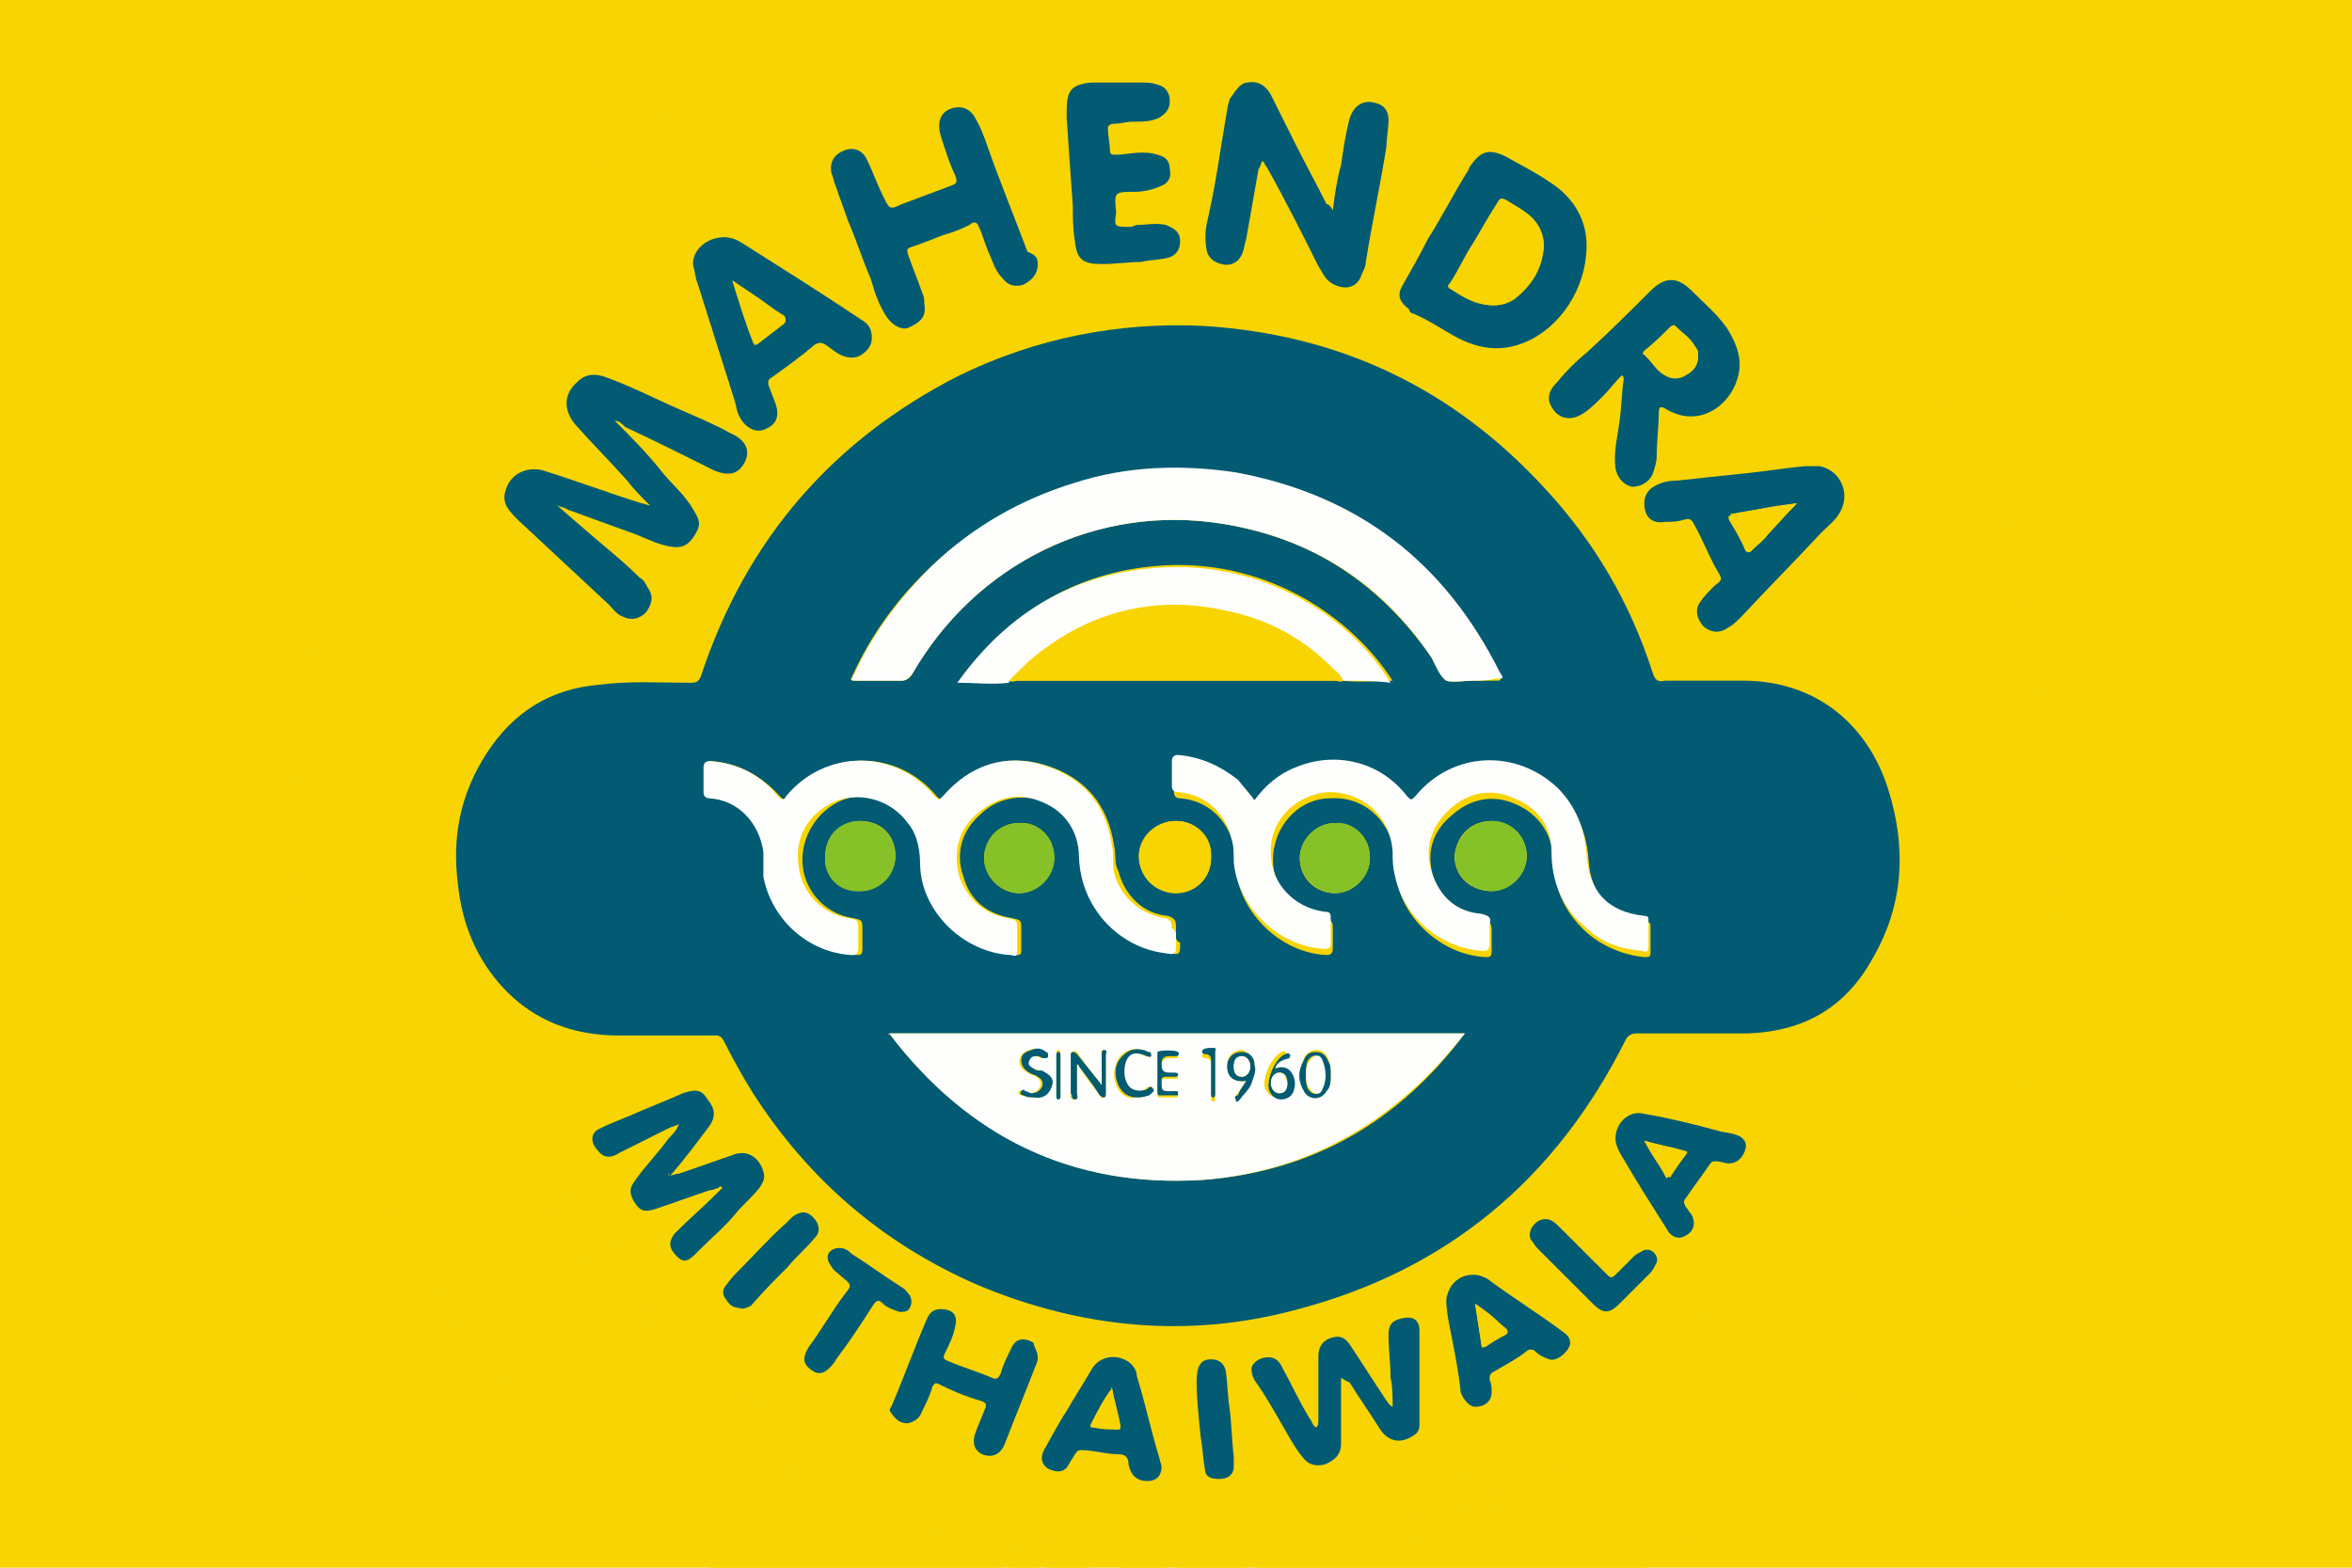 <?xml version="1.0" encoding="utf-8"?>
<!-- Generator: Adobe Illustrator 24.3.0, SVG Export Plug-In . SVG Version: 6.00 Build 0)  -->
<svg version="1.1" id="Layer_1" xmlns="http://www.w3.org/2000/svg" xmlns:xlink="http://www.w3.org/1999/xlink" x="0px" y="0px"
	 width="114px" height="76px" viewBox="0 0 114 76" style="enable-background:new 0 0 114 76;" xml:space="preserve">
<style type="text/css">
	.st0{fill:#F8D403;}
	.st1{fill:#025B73;}
	.st2{fill:#FEFEFD;}
	.st3{fill:#86C127;}
</style>
<rect x="-1.8" y="-2.2" class="st0" width="116.9" height="80.1"/>
<path class="st0" d="M14.5,40c0-23.5,19-42.4,42.2-42.5c23.9-0.2,42.6,19,42.9,41.9c0.3,24.2-19.1,43.1-42.3,43.2
	C33.5,82.6,14.5,63.4,14.5,40z M27.9,60.9L27.9,60.9c0-0.2,0.1-0.2,0.2-0.3c0.3-0.3,0.7-0.6,1-1c0.1-0.1,0.2-0.2,0-0.3
	c-0.1-0.1-0.2,0-0.3,0.1c-0.5,0.5-1,1-1.5,1.5c-0.1,0.1-0.2,0.2-0.1,0.3c0.1,0.1,0.2,0.1,0.3,0.1c0.1,0,0.3-0.1,0.4-0.1
	c0.4-0.1,0.8-0.3,1.3-0.4c-0.1,0.2-0.2,0.3-0.3,0.5c-0.3,0.3-0.5,0.6-0.8,1c-0.1,0.1-0.2,0.2,0,0.4c0.1,0.1,0.2,0.1,0.3,0
	c0.6-0.3,1.3-0.6,1.9-0.9c0.1,0,0.3-0.1,0.2-0.3c-0.1-0.2-0.2-0.1-0.3,0c-0.4,0.2-0.8,0.4-1.2,0.6c-0.1,0.1-0.2,0.2-0.4,0.1
	c0.3-0.4,0.7-0.9,1-1.3c0.1-0.1,0.3-0.2,0.2-0.4c-0.1-0.2-0.3,0-0.4,0C28.9,60.5,28.4,60.8,27.9,60.9z M32.4,57
	C32.4,57,32.4,57,32.4,57c0.1-0.1,0.1-0.2,0.2-0.3c0.6-0.8,1.3-1.6,1.9-2.4c0.4-0.5,0.3-0.9,0-1.4c-0.3-0.4-0.7-0.5-1.2-0.3
	c-0.9,0.4-1.7,0.7-2.6,1.1c-0.5,0.2-0.9,0.4-1.4,0.6c-0.5,0.3-0.5,0.8-0.1,1.1c0.3,0.3,0.7,0.2,1,0.1c0.8-0.4,1.6-0.8,2.4-1.2
	c0.1-0.1,0.3-0.1,0.5-0.2c-0.1,0.3-0.3,0.5-0.5,0.7c-0.5,0.7-1.1,1.3-1.6,2c-0.3,0.4-0.4,0.7-0.1,1c0.3,0.5,0.5,0.6,1.1,0.4
	c0.9-0.2,1.7-0.6,2.6-0.9c0.1,0,0.2-0.1,0.4-0.1c0.1,0,0.1,0,0.2,0c0,0.1,0,0.1-0.1,0.1c0,0-0.1,0.1-0.1,0.1c-0.7,0.7-1.4,1.3-2.1,2
	c-0.4,0.4-0.3,0.7,0.1,1.1c0.3,0.3,0.5,0.3,0.9-0.1c0.1-0.1,0.2-0.2,0.3-0.3c0.5-0.5,1.1-1.1,1.6-1.6c0.4-0.4,0.8-0.8,1.2-1.3
	c0.2-0.2,0.3-0.5,0.2-0.8c-0.2-0.7-0.8-1.1-1.5-0.8c-0.9,0.3-1.7,0.6-2.6,0.9C32.7,56.9,32.6,57,32.4,57z M82.2,50.1
	C82.2,50.1,82.2,50.1,82.2,50.1c0.8,0,1.6,0,2.5,0c2.7-0.1,4.8-1.3,6.1-3.7c1.4-2.6,1.6-5.4,0.7-8.2c-1-3.1-3.4-5.3-7-5.2
	c-1.3,0-2.5,0-3.8,0c-0.4,0-0.5-0.1-0.6-0.4c-1.1-3.3-2.8-6.3-5.2-8.9c-4.5-4.8-10-7.5-16.6-7.9c-4.1-0.3-8.1,0.5-11.8,2.4
	c-6.2,3.1-10.4,7.9-12.5,14.5c-0.1,0.3-0.2,0.3-0.5,0.4c-1.5,0-3-0.1-4.5,0.1c-2.3,0.3-4.1,1.4-5.4,3.3c-1.3,1.9-1.7,4.1-1.4,6.4
	c0.2,1.9,0.9,3.6,2.2,5c1.5,1.6,3.4,2.3,5.6,2.3c1.6,0,3.1,0,4.7,0c0.2,0,0.4,0.1,0.4,0.3c0.4,0.9,0.9,1.7,1.4,2.5
	c2.7,4.2,6.3,7.4,10.9,9.3c5,2.1,10.1,2.6,15.4,1.2c7.3-1.9,12.6-6.3,16-13.1c0.1-0.2,0.2-0.3,0.5-0.3
	C80.3,50.1,81.3,50.1,82.2,50.1z M29.8,20.4C29.8,20.4,29.9,20.4,29.8,20.4c0.2,0,0.3,0.1,0.4,0.1c1.4,0.7,2.8,1.4,4.3,2.1
	c0.7,0.4,1.3,0.2,1.5-0.4c0.3-0.6,0-1.1-0.7-1.4c-0.9-0.4-1.9-0.8-2.8-1.3c-1.1-0.5-2.1-0.9-3.2-1.4c-0.5-0.2-1-0.3-1.4,0.2
	c-0.7,0.6-0.7,1.4-0.1,2.1c0.8,0.9,1.7,1.8,2.5,2.7c0.4,0.4,0.8,0.8,1.1,1.2c-0.2,0-0.3,0-0.4-0.1c-1.6-0.5-3.2-1.1-4.8-1.6
	c-0.8-0.3-1.5,0.2-1.8,1c-0.2,0.6,0.2,1,0.6,1.4c1.5,1.4,2.9,2.7,4.4,4.1c0.2,0.2,0.4,0.4,0.7,0.6c0.4,0.2,0.9,0.1,1.1-0.2
	c0.3-0.3,0.4-0.8,0.1-1.2c-0.1-0.2-0.2-0.3-0.4-0.5c-0.6-0.5-1.2-1.1-1.8-1.6c-0.7-0.6-1.4-1.2-2.2-1.9c0.2,0.1,0.4,0.1,0.5,0.2
	c1.1,0.4,2.2,0.8,3.3,1.2c0.6,0.2,1.1,0.5,1.7,0.6c0.5,0.1,0.9-0.1,1.2-0.6c0.3-0.5,0.3-0.7-0.1-1.2c-0.5-0.6-1-1.2-1.5-1.8
	C31.4,22,30.6,21.2,29.8,20.4z M64.6,10.2c-0.1-0.2-0.2-0.2-0.2-0.3c-0.5-1-1-1.9-1.5-2.9c-0.4-0.8-0.8-1.6-1.2-2.4
	C61.4,4.1,61,3.9,60.5,4c-0.5,0.1-0.7,0.4-0.8,0.8c0,0.1-0.1,0.3-0.1,0.4c-0.1,0.6-0.2,1.2-0.3,1.8c-0.2,1.3-0.4,2.6-0.7,3.8
	c-0.1,0.4-0.2,0.9,0,1.4c0.1,0.4,0.4,0.6,0.7,0.6c0.4,0.1,0.7,0,0.9-0.3c0.2-0.3,0.3-0.6,0.3-0.9c0.2-1.1,0.4-2.3,0.6-3.4
	c0-0.1,0-0.3,0.2-0.4c0.1,0.1,0.1,0.2,0.2,0.3c0.8,1.6,1.6,3.2,2.5,4.8c0.1,0.3,0.3,0.6,0.6,0.8c0.5,0.4,1.2,0.3,1.5-0.4
	c0.1-0.2,0.1-0.4,0.2-0.6c0.3-1.9,0.7-3.7,1-5.6c0.1-0.4,0.2-0.9,0.1-1.3c0-0.4-0.2-0.7-0.6-0.8c-0.6-0.2-1.1,0.1-1.3,0.8
	C65.2,6.5,65.1,7.2,65,8C64.8,8.7,64.7,9.4,64.6,10.2z M76.9,11.9c0-1-0.5-2-1.4-2.8C74.7,8.5,73.9,8,73,7.6
	c-0.7-0.4-1.2-0.3-1.7,0.4c0,0.1-0.1,0.1-0.1,0.2c-0.7,1.1-1.3,2.3-2,3.4c-0.4,0.7-0.8,1.4-1.2,2.2c-0.3,0.5-0.2,0.9,0.3,1.2
	c0.1,0.1,0.2,0.1,0.2,0.2c0.7,0.4,1.3,0.8,2,1.1c1.1,0.6,2.2,0.8,3.4,0.3C75.6,15.9,76.9,14,76.9,11.9z M50.3,12.8
	c0-0.1,0-0.3-0.1-0.5c-0.6-1.7-1.3-3.4-1.9-5c-0.2-0.5-0.4-1.1-0.7-1.6c-0.3-0.4-0.8-0.6-1.2-0.3C45.9,5.5,45.7,6,46,6.6
	c0.2,0.7,0.5,1.3,0.7,1.9c0.1,0.3,0,0.4-0.2,0.5C45.6,9.3,44.8,9.7,44,10c-0.7,0.3-0.6,0.2-0.9-0.4c-0.3-0.6-0.4-1.3-0.8-1.8
	c-0.3-0.5-0.7-0.6-1.1-0.4c-0.5,0.2-0.7,0.5-0.6,1.1c0,0.2,0.1,0.4,0.2,0.6c0.2,0.6,0.4,1.1,0.6,1.7c0.4,0.9,0.7,1.9,1.1,2.8
	c0.2,0.6,0.4,1.3,0.8,1.9c0.3,0.4,0.7,0.6,1,0.5c0.6-0.3,0.9-0.6,0.8-1.2c0-0.2-0.1-0.3-0.1-0.5c-0.2-0.6-0.5-1.3-0.7-1.9
	c0-0.1-0.1-0.3,0.1-0.3c0.5-0.2,1-0.4,1.6-0.6c0.4-0.1,0.9-0.3,1.3-0.5c0.1-0.1,0.3-0.2,0.4,0c0.2,0.4,0.4,0.9,0.5,1.3
	c0.2,0.5,0.3,1,0.7,1.3c0.3,0.3,0.6,0.4,1,0.3C50.1,13.6,50.3,13.2,50.3,12.8z M78.6,18.2c0,0,0.1,0.1,0.1,0.1
	c-0.1,0.7-0.2,1.4-0.2,2c-0.1,0.8-0.2,1.5-0.2,2.3c0,0.5,0.3,0.8,0.8,0.9c0.4,0.1,0.8-0.1,1-0.6c0.1-0.3,0.2-0.6,0.2-0.9
	c0-0.7,0.1-1.4,0.1-2.1c0-0.3,0.1-0.3,0.3-0.2c1.6,0.9,3.1-0.2,3.5-1.4c0.3-0.9,0-1.8-0.5-2.5c-0.5-0.7-1.1-1.2-1.7-1.8
	c-0.7-0.7-1.3-0.7-2,0c0,0,0,0,0,0c-1,1-2,2.1-3.1,3c-0.5,0.4-0.9,0.9-1.4,1.4c-0.3,0.3-0.5,0.6-0.4,1c0.3,0.8,1,1.1,1.7,0.5
	c0.3-0.2,0.6-0.5,0.9-0.8C78,18.8,78.3,18.5,78.6,18.2z M35.1,11.5c-0.9,0-1.6,0.7-1.5,1.6c0,0.3,0.1,0.5,0.2,0.8
	c0.6,1.9,1.2,3.8,1.8,5.7c0.1,0.3,0.2,0.6,0.3,0.9c0.3,0.5,0.8,0.7,1.2,0.5c0.5-0.2,0.7-0.7,0.5-1.2c-0.1-0.3-0.2-0.5-0.3-0.8
	c-0.1-0.2,0-0.4,0.1-0.5c0.7-0.5,1.4-1.1,2.1-1.6c0.2-0.1,0.3-0.1,0.5,0c0.3,0.2,0.6,0.5,1,0.6c0.4,0.1,0.7,0,1-0.3
	c0.3-0.3,0.3-0.6,0.2-1c-0.1-0.3-0.4-0.5-0.6-0.6c-1.9-1.2-3.8-2.4-5.6-3.6C35.7,11.6,35.4,11.5,35.1,11.5z M79.7,24.4
	c0,0.6,0.4,1,1.1,0.9c0.3,0,0.6-0.1,0.9-0.1c0.2,0,0.4,0,0.5,0.2c0.4,0.7,0.7,1.5,1.1,2.2c0.2,0.4,0.2,0.4-0.1,0.8
	c-0.3,0.2-0.5,0.5-0.7,0.8c-0.2,0.4-0.1,0.9,0.2,1.2c0.3,0.3,0.8,0.3,1.2,0c0.2-0.1,0.4-0.3,0.6-0.5c1.3-1.4,2.6-2.7,3.9-4.1
	c0.3-0.3,0.6-0.6,0.9-1c0.6-0.9,0.1-2-1-2.2c-0.2,0-0.5,0-0.7,0c-1.1,0.1-2.3,0.3-3.4,0.4c-0.9,0.1-1.8,0.3-2.8,0.3
	c-0.5,0-0.9,0.1-1.3,0.4C79.7,23.9,79.6,24.1,79.7,24.4z M55.2,10.9c-0.2,0-0.3,0-0.5,0c-0.8,0-0.8,0-0.8-0.7c-0.1-1-0.1-1,0.9-1
	c0.5,0,0.9-0.1,1.3-0.3c0.3-0.2,0.5-0.5,0.4-0.8c-0.1-0.4-0.2-0.6-0.6-0.7c-0.3-0.1-0.5-0.1-0.8-0.1c-0.4,0-0.8,0.1-1.2,0.1
	c-0.1,0-0.3,0-0.3-0.2c0-0.4,0-0.8-0.1-1.1c0-0.2,0.1-0.2,0.3-0.2c0.3,0,0.6,0,0.9-0.1c0.4,0,0.9,0,1.3-0.2c0.3-0.2,0.5-0.4,0.5-0.8
	c0-0.4-0.2-0.7-0.6-0.8C55.8,4,55.6,3.9,55.3,4c-0.8,0-1.6,0.1-2.4,0.2c-1,0.1-1.3,0.4-1.2,1.4c0,0.1,0,0.2,0,0.3
	c0.1,1.4,0.2,2.8,0.3,4.3c0,0.6,0.1,1.2,0.1,1.7c0.1,0.9,0.4,1.1,1.3,1.1c0.6,0,1.2-0.1,1.9-0.1c0.4,0,0.9,0,1.3-0.2
	c0.4-0.2,0.7-0.4,0.6-0.8c0-0.4-0.2-0.6-0.7-0.8C56.1,10.8,55.6,10.9,55.2,10.9z M65,66.8C65,66.8,65.1,66.8,65,66.8
	c0.2,0.1,0.3,0.2,0.3,0.3c0.5,0.8,1,1.5,1.5,2.3c0.4,0.6,1.1,0.7,1.6,0.3c0.2-0.1,0.3-0.3,0.3-0.5c0-0.3,0-0.6,0-0.9
	c0-1.2,0-2.5,0-3.7c0-0.5-0.3-0.7-0.8-0.6c-0.4,0.1-0.7,0.3-0.7,0.8c0,0.7,0.1,1.4,0.1,2.1c0,0.5,0,1,0.1,1.4
	c-0.1-0.1-0.2-0.2-0.3-0.3c-0.6-0.9-1.1-1.7-1.7-2.6c-0.3-0.5-0.6-0.5-1.1-0.4c-0.4,0.2-0.5,0.5-0.5,0.9c0,1,0,2,0,3.1
	c0,0.1,0,0.2-0.1,0.3c-0.1-0.1-0.2-0.2-0.3-0.4c-0.5-0.9-1-1.8-1.4-2.6c-0.1-0.2-0.3-0.4-0.6-0.4c-0.3,0-0.6,0.1-0.8,0.4
	c-0.2,0.2-0.1,0.5,0.1,0.7c0.4,0.7,0.9,1.4,1.3,2.1c0.3,0.5,0.6,1.1,1,1.6c0.3,0.4,0.6,0.6,1.1,0.4c0.5-0.1,0.8-0.5,0.8-1
	c0-0.5,0-1,0-1.5C65,67.9,65,67.3,65,66.8z M50.3,65.8c0-0.3-0.1-0.6-0.3-0.7c-0.5-0.2-0.8-0.2-1.1,0.3c-0.2,0.4-0.4,0.8-0.5,1.2
	c-0.1,0.2-0.2,0.3-0.4,0.2c-0.7-0.3-1.4-0.6-2.1-0.8c-0.2-0.1-0.2-0.2-0.2-0.4c0.2-0.4,0.4-0.9,0.5-1.3c0.1-0.4-0.1-0.7-0.4-0.8
	c-0.4-0.2-0.8,0-1,0.5c-0.6,1.4-1.1,2.8-1.7,4.2c0,0.1-0.1,0.2,0,0.3c0.2,0.3,0.4,0.5,0.8,0.5c0.4,0,0.6-0.3,0.7-0.6
	c0.2-0.4,0.3-0.8,0.5-1.2c0.1-0.2,0.1-0.2,0.3-0.1c0.7,0.3,1.3,0.6,2,0.8c0.4,0.1,0.3,0.3,0.2,0.5c-0.1,0.3-0.3,0.7-0.4,1
	c-0.2,0.4-0.1,0.9,0.3,1.1c0.5,0.2,0.8,0.1,1.1-0.5c0.5-1.2,1-2.5,1.5-3.8C50.2,66.1,50.2,65.9,50.3,65.8z M55.6,71.8
	c0.5,0,0.7-0.3,0.6-0.7c0-0.1,0-0.3-0.1-0.4c-0.4-1.3-0.7-2.7-1.1-4c-0.1-0.2-0.1-0.4-0.3-0.6c-0.6-0.6-1.4-0.5-1.9,0.3
	c-0.4,0.7-0.8,1.3-1.2,2c-0.4,0.6-0.8,1.3-1.1,1.9c-0.2,0.4-0.1,0.7,0.2,0.9c0.4,0.2,0.8,0.1,1-0.2c0.1-0.2,0.2-0.3,0.3-0.5
	c0.1-0.1,0.2-0.2,0.3-0.2c0.6,0.1,1.2,0.2,1.8,0.2c0.4,0,0.5,0.1,0.5,0.5C54.8,71.6,55.1,71.8,55.6,71.8z M71.4,61.8
	c-0.6,0-1.2,0.6-1.2,1.2c0,0.5,0.2,1,0.2,1.5c0.2,1,0.3,2,0.5,3c0,0.3,0.4,0.7,0.7,0.7c0.4,0,0.7-0.3,0.8-0.7c0-0.2,0-0.4-0.1-0.6
	c-0.1-0.2,0-0.3,0.2-0.4c0.5-0.3,1.1-0.7,1.6-1c0.2-0.1,0.3-0.1,0.4,0c0.2,0.2,0.4,0.3,0.7,0.4c0.3,0.1,0.7-0.1,0.9-0.5
	c0.1-0.3,0-0.6-0.2-0.8c-1.2-0.9-2.5-1.7-3.7-2.6C71.8,61.8,71.6,61.8,71.4,61.8z M78.3,55.2c0,0.3,0.3,0.7,0.5,1
	c0.7,1.1,1.4,2.2,2.1,3.4c0.2,0.4,0.6,0.5,0.9,0.3c0.4-0.2,0.5-0.6,0.3-1c-0.1-0.2-0.2-0.3-0.3-0.4c-0.1-0.1-0.1-0.2,0-0.4
	c0.4-0.5,0.8-1.1,1.2-1.7c0.1-0.1,0.2-0.2,0.3-0.1c0.2,0.1,0.4,0.1,0.6,0.1c0.4,0,0.7-0.3,0.8-0.7c0.1-0.3-0.1-0.6-0.5-0.7
	c-0.3-0.1-0.6-0.1-0.9-0.2c-1.2-0.3-2.4-0.5-3.5-0.8C79,53.8,78.3,54.4,78.3,55.2z M40.7,60.5c-0.5,0-0.7,0.4-0.5,0.7
	c0.1,0.2,0.3,0.4,0.5,0.5c0.5,0.4,0.5,0.4,0.1,0.9c-0.6,0.8-1.1,1.7-1.7,2.5c-0.3,0.5-0.3,0.9,0.1,1.1c0.4,0.3,0.8,0.2,1.1-0.3
	c0.1-0.1,0.1-0.2,0.2-0.3c0.6-0.8,1.1-1.7,1.7-2.5c0.2-0.3,0.3-0.3,0.5-0.1c0.3,0.2,0.5,0.4,0.8,0.4c0.2,0,0.4,0,0.5-0.2
	c0.1-0.2,0.2-0.4,0-0.6c-0.1-0.2-0.2-0.3-0.4-0.4c-0.8-0.6-1.6-1.1-2.4-1.6C41.1,60.6,40.8,60.5,40.7,60.5z M74.9,59.1
	c-0.6,0-0.9,0.6-0.7,1.1c0.1,0.2,0.2,0.3,0.3,0.4c0.9,0.9,1.8,1.8,2.7,2.7c0.5,0.5,0.8,0.5,1.3,0c0.5-0.5,1-1,1.5-1.5
	c0.2-0.2,0.3-0.3,0.3-0.5c0.1-0.4-0.2-0.7-0.6-0.6c-0.2,0-0.4,0.2-0.5,0.3c-0.3,0.3-0.5,0.5-0.8,0.8c-0.3,0.3-0.3,0.3-0.6,0
	c-0.7-0.7-1.5-1.5-2.2-2.2C75.4,59.3,75.2,59.1,74.9,59.1z M35.8,63.4c0.2,0,0.4-0.1,0.5-0.2c0.6-0.7,1.2-1.3,1.8-1.9
	c0.4-0.5,0.9-0.9,1.3-1.4c0.3-0.4,0.3-0.7-0.1-1c-0.3-0.3-0.6-0.3-1,0c-0.1,0.1-0.2,0.2-0.3,0.3c-0.7,0.7-1.4,1.5-2.2,2.2
	c-0.3,0.3-0.5,0.5-0.7,0.8c-0.2,0.2-0.2,0.5,0,0.7C35.4,63.2,35.5,63.4,35.8,63.4z M58,67c0.1,0.9,0.2,1.8,0.2,2.7
	c0,0.5,0.1,1,0.2,1.5c0.1,0.4,0.3,0.5,0.7,0.5c0.4,0,0.6-0.2,0.7-0.6c0-0.2,0-0.3,0-0.5c-0.1-0.8-0.1-1.5-0.2-2.3
	c-0.1-0.6-0.1-1.3-0.2-1.9c-0.1-0.4-0.3-0.5-0.7-0.5C58.1,65.9,57.9,66.2,58,67z M49.4,73.9c0-0.1,0-0.2-0.1-0.2
	c-0.1,0-0.2,0.1-0.2,0.1c-0.1,0.2-0.1,0.3-0.1,0.5c-0.1,0.5-0.3,1.1-0.4,1.6c0,0.1,0,0.2,0.1,0.3c0.1,0,0.2-0.1,0.2-0.2
	c0.1-0.2,0.1-0.4,0.2-0.6c0-0.2,0.1-0.3,0.3-0.2c0.2,0.1,0.5,0.1,0.8,0.2c0.2,0,0.3,0.2,0.2,0.4c-0.1,0.2-0.1,0.4-0.2,0.6
	c0,0.1,0,0.2,0.1,0.2c0.1,0,0.2-0.1,0.2-0.1c0-0.1,0-0.1,0.1-0.2c0.1-0.5,0.3-1.1,0.4-1.6c0-0.2,0.2-0.4,0-0.5
	c-0.3-0.1-0.2,0.2-0.3,0.4c-0.2,0.7-0.1,0.7-0.8,0.5c-0.1,0-0.2-0.1-0.3-0.1c-0.2,0-0.3-0.1-0.2-0.4C49.3,74.3,49.3,74.1,49.4,73.9z
	 M68.5,73.4c0-0.6-0.3-0.9-0.8-0.7c-0.1,0-0.3,0.1-0.4,0.1C67,72.9,67,73,67.1,73.2c0.2,0.4,0.3,0.9,0.5,1.3
	c0.3,0.8,0.4,0.8,1.2,0.4c0,0,0,0,0,0c0.2-0.2,0.4-0.4,0.4-0.7c0-0.3-0.2-0.5-0.5-0.6C68.5,73.6,68.5,73.5,68.5,73.4z M38.1,71.7
	c0.3,0,0.5-0.1,0.7-0.4c0.2-0.3,0.1-0.5,0-0.7c-0.1-0.2-0.2-0.3-0.3-0.5c-0.1-0.2-0.1-0.4,0.1-0.5c0.2-0.1,0.3-0.1,0.5,0.1
	c0.1,0.1,0.1,0.1,0.2,0.2c0.1,0.1,0.1,0.2,0.2,0.1c0.1-0.1,0.1-0.2,0-0.3c-0.1-0.2-0.3-0.3-0.5-0.4c-0.3-0.1-0.6-0.1-0.8,0.2
	c-0.2,0.2-0.2,0.5,0,0.8c0.1,0.1,0.2,0.3,0.3,0.4c0.1,0.2,0.2,0.4,0,0.6c-0.2,0.2-0.4,0.2-0.6,0.1c-0.1-0.1-0.2-0.2-0.3-0.3
	c-0.1-0.1-0.1-0.2-0.2-0.1c-0.1,0.1-0.1,0.2,0,0.3C37.3,71.4,37.8,71.7,38.1,71.7z M33.7,66.9c0.1,0,0.2-0.1,0.1-0.2
	c-0.1-0.1-0.1-0.2-0.2-0.2c-0.2-0.2-0.2-0.3,0-0.5c0.3-0.3,0.3-0.3,0.6,0c0.1,0.1,0.1,0.1,0.2,0.2c0.1,0.1,0.1,0.1,0.2,0
	c0.1-0.1,0-0.2,0-0.2c-0.2-0.2-0.3-0.3-0.5-0.5c-0.2-0.2-0.3-0.2-0.5,0c-0.3,0.3-0.6,0.7-0.9,1C32,67,32,67,32.7,67.6c0,0,0,0,0,0
	c0.1,0.1,0.2,0.2,0.3,0.1c0.1-0.1,0-0.2-0.1-0.3c-0.1-0.1-0.1-0.1-0.2-0.2c-0.2-0.2-0.3-0.3,0-0.5c0.3-0.3,0.3-0.3,0.6,0
	C33.4,66.7,33.5,66.9,33.7,66.9z M45.4,74.3c0-0.2,0-0.4,0.1-0.6c0.3-0.7,0.9-0.8,1.4-0.3c0.1,0.1,0.1,0.1,0.2,0.1
	c0.1-0.1,0.1-0.2,0-0.3c-0.2-0.4-0.8-0.6-1.3-0.4c-0.7,0.3-1.1,1.3-0.7,2c0.2,0.4,0.8,0.6,1.3,0.5c0.1,0,0.2-0.1,0.2-0.2
	c0-0.1-0.2-0.1-0.2-0.1c0,0-0.1,0-0.1,0C45.7,75.2,45.3,74.9,45.4,74.3z M79.9,67c0.5,0,0.9,0,1.3,0c0.1,0,0.3,0,0.3-0.1
	c0-0.2-0.2-0.1-0.3-0.1c-0.3,0-0.7-0.1-1-0.1c0.1-0.1,0.1-0.1,0.1-0.2c0.2-0.3,0.2-0.6-0.1-0.9c-0.2-0.2-0.6-0.3-0.9-0.1
	c-0.2,0.1-0.4,0.3-0.6,0.5c-0.1,0.1-0.1,0.2,0,0.3c0.5,0.5,1,1,1.5,1.5c0.1,0.1,0.2,0.1,0.3,0c0.1-0.1,0-0.2,0-0.3
	C80.3,67.5,80.2,67.3,79.9,67z M53.2,76.4c0.2,0,0.4,0.1,0.5,0.1c0.3,0,0.4,0.1,0.5,0.4c0,0.1,0,0.3,0.2,0.2c0.2,0,0.1-0.2,0.1-0.3
	c-0.2-0.7-0.4-1.4-0.6-2c0-0.1-0.1-0.3-0.2-0.3c-0.1,0-0.2,0.1-0.3,0.2c-0.3,0.6-0.6,1.3-0.9,1.9c0,0.1-0.1,0.2,0,0.3
	c0.2,0.1,0.2-0.1,0.3-0.2C52.8,76.4,53,76.3,53.2,76.4z M74.4,71c0.6,0.1,1,0.2,1.5,0.3c0.1,0,0.3,0.1,0.3-0.1
	c0-0.2-0.1-0.2-0.3-0.2c-0.4-0.1-0.7-0.1-1.1-0.2c-0.2,0-0.4-0.1-0.3-0.4c0.1-0.3,0.2-0.6,0.2-0.9c0-0.1,0.1-0.3-0.1-0.3
	c-0.2,0-0.2,0.1-0.2,0.3c0,0.1,0,0.1-0.1,0.2c-0.1,0.3-0.2,0.7-0.3,1.1c-0.2-0.3-0.3-0.5-0.5-0.7c-0.1-0.1-0.1-0.2-0.2-0.1
	c-0.1,0.1-0.1,0.2,0,0.3c0.4,0.6,0.8,1.2,1.1,1.8c0.1,0.1,0.1,0.2,0.3,0.1c0.1-0.1,0-0.2,0-0.3C74.7,71.6,74.6,71.4,74.4,71z
	 M71.3,73.7c-0.1-0.2,0-0.3,0.2-0.4c0.2-0.1,0.3-0.1,0.4-0.2c0.2-0.2,0.5-0.2,0.6,0.1c0.1,0.1,0.2,0.2,0.3,0.1
	c0.1-0.1,0-0.2-0.1-0.3c-0.5-0.5-1.1-1-1.6-1.5c-0.1-0.1-0.2-0.2-0.3-0.1c-0.1,0.1-0.1,0.2-0.1,0.4c0,0.5,0.1,1,0.2,1.5
	c0,0.2,0.1,0.5,0.1,0.7c0,0.1,0,0.2,0.2,0.2c0.1,0,0.1-0.1,0.1-0.2C71.3,73.8,71.3,73.7,71.3,73.7z M36.2,67.7
	c0,0.1-0.1,0.2-0.2,0.3c-0.3,0.4-0.6,0.8-1,1.2c-0.1,0.1-0.2,0.2-0.1,0.3c0.1,0.1,0.2,0,0.3-0.1c0.3-0.4,0.7-0.8,1-1.2
	c0.2-0.2,0.3-0.3,0.5-0.1c0.1,0.1,0.2,0.1,0.3,0c0.1-0.1,0-0.2-0.1-0.3c-0.3-0.2-0.6-0.5-0.9-0.7c-0.1-0.1-0.2-0.1-0.3,0
	c-0.1,0.1,0,0.2,0.1,0.3C36,67.5,36.2,67.6,36.2,67.7z M56.6,76C56.6,76,56.6,76,56.6,76c0,0.3,0,0.6,0,0.9c0,0.1,0,0.3,0.2,0.3
	c0.2,0,0.2-0.1,0.2-0.3c0-0.5,0.1-1.1,0.1-1.6c0-0.3,0.1-0.4,0.4-0.4c0.1,0,0.3,0,0.3-0.2c0-0.2-0.2-0.1-0.3-0.2c-0.3,0-0.7,0-1,0
	c-0.1,0-0.3,0-0.3,0.2c0,0.2,0.2,0.1,0.3,0.1c0.2,0,0.3,0.1,0.3,0.3C56.7,75.4,56.7,75.7,56.6,76z M30.6,65.4c0.1,0,0.1,0,0.1-0.1
	c0-0.1,0-0.1,0-0.2c-0.1-0.1-0.2-0.3-0.3-0.4c-0.1-0.1-0.1-0.1,0-0.2c0.3-0.4,0.5-0.4,0.9-0.1c0.1,0.1,0.2,0.3,0.3,0.1
	c0.1-0.1,0-0.2-0.1-0.3c-0.3-0.4-0.3-0.4,0.1-0.7c0.2-0.2,0.3-0.2,0.5,0c0.1,0.1,0.2,0.2,0.3,0.3c0.1,0.1,0.1,0.1,0.2,0
	c0.1-0.1,0-0.2,0-0.2c-0.1-0.2-0.3-0.4-0.5-0.6c-0.1-0.2-0.3-0.2-0.4,0c-0.4,0.3-0.7,0.6-1.1,0.9c-0.6,0.5-0.6,0.5-0.1,1.1
	C30.4,65.3,30.5,65.4,30.6,65.4z M26.7,57.9c0,0.4-0.1,0.6-0.4,0.6c-0.3,0-0.5-0.2-0.6-0.5c0-0.1,0-0.2,0-0.3c0-0.1,0-0.2-0.1-0.2
	c-0.1,0-0.2,0.1-0.2,0.2c0,0.2,0.1,0.5,0.2,0.7c0.2,0.3,0.6,0.5,1,0.4c0.3-0.1,0.5-0.4,0.4-0.8c0-0.2,0-0.3,0-0.5
	c0-0.2,0.1-0.3,0.3-0.3c0.2,0,0.3,0.1,0.4,0.2c0,0.1,0,0.2,0.1,0.3c0,0.1,0,0.2,0.2,0.2c0.2,0,0.1-0.2,0.1-0.3
	c0-0.3-0.1-0.5-0.3-0.6c-0.2-0.2-0.4-0.3-0.7-0.2c-0.3,0.1-0.4,0.3-0.4,0.6C26.7,57.7,26.7,57.8,26.7,57.9z M77.2,67.4
	c0,0-0.1,0-0.1,0c-0.2,0.2-0.5,0.4-0.7,0.6c-0.1,0.1-0.1,0.2,0,0.3c0.4,0.5,0.9,1.1,1.3,1.6c0.1,0.1,0.2,0.1,0.3,0
	c0.2-0.2,0.5-0.4,0.7-0.6c0.1-0.1,0.1-0.1,0-0.2c-0.1-0.1-0.1-0.1-0.2,0c-0.1,0.1-0.3,0.2-0.4,0.3c-0.1,0.1-0.1,0.1-0.3,0
	c-0.4-0.3-0.4-0.5-0.1-0.9c0,0,0.1-0.1,0.1-0.1c0.1-0.1,0.1-0.1,0-0.2c-0.1-0.1-0.1-0.1-0.2,0c-0.1,0-0.1,0.1-0.2,0.1
	c-0.4,0.3-0.4,0.3-0.7-0.1c0,0,0-0.1-0.1-0.1c-0.2-0.1-0.1-0.3,0-0.4c0.1-0.1,0.3-0.2,0.4-0.3c0.1,0,0.1-0.1,0-0.2
	C77.3,67.5,77.2,67.4,77.2,67.4z M60,74.4c-0.1,0-0.1,0-0.2,0c-0.3,0.1-0.6,0.3-0.6,0.6c0,0.3,0.1,0.5,0.5,0.6
	c0.1,0,0.2,0.1,0.3,0.1c0.4,0.1,0.5,0.3,0.4,0.6c-0.1,0.3-0.4,0.4-0.7,0.3c0,0-0.1,0-0.1,0c-0.1,0-0.2-0.1-0.3,0
	c-0.1,0.1,0.1,0.2,0.2,0.2c0.4,0.1,0.7,0.1,1-0.1c0.5-0.4,0.3-1-0.2-1.2c-0.2-0.1-0.4-0.1-0.6-0.2c-0.1-0.1-0.3-0.2-0.2-0.4
	c0.1-0.2,0.2-0.3,0.4-0.3c0.1,0,0.2,0,0.3,0c0.1,0,0.3,0.1,0.3,0c0.1-0.2-0.2-0.2-0.3-0.3C60.1,74.4,60.1,74.4,60,74.4z M81.2,63.8
	c-0.2,0-0.3,0-0.3,0.1c0,0.1,0.1,0.1,0.2,0.2c0.1,0,0.1,0,0.2,0c0.7,0,1.3,0.2,1.8,0.7c0.1,0.1,0.2,0.2,0.3,0.1
	c0.1-0.1,0-0.3-0.1-0.3c-0.6-0.4-0.9-0.9-1-1.6c0-0.1,0-0.1-0.1-0.2c0-0.1-0.1-0.2-0.2-0.2c-0.1,0-0.1,0.2-0.1,0.3
	c0.1,0.2,0.1,0.5,0.2,0.7c0.1,0.2,0.1,0.3-0.2,0.3C81.7,63.9,81.4,63.9,81.2,63.8z"/>
<path class="st1" d="M82.2,50.1c-1,0-1.9,0-2.9,0c-0.2,0-0.4,0.1-0.5,0.3c-3.4,6.8-8.7,11.2-16,13.1c-5.2,1.4-10.4,0.9-15.4-1.2
	c-4.6-2-8.2-5.1-10.9-9.3c-0.5-0.8-1-1.7-1.4-2.5c-0.1-0.2-0.2-0.3-0.4-0.3c-1.6,0-3.1,0-4.7,0c-2.2,0-4.1-0.7-5.6-2.3
	c-1.3-1.4-2-3.1-2.2-5c-0.3-2.3,0.1-4.4,1.4-6.4c1.3-2,3.1-3.1,5.4-3.3c1.5-0.2,3-0.1,4.5-0.1c0.3,0,0.4-0.1,0.5-0.4
	c2.2-6.6,6.4-11.4,12.5-14.5c3.7-1.8,7.7-2.6,11.8-2.4c6.6,0.4,12.1,3,16.6,7.9c2.4,2.6,4.1,5.5,5.2,8.9c0.1,0.3,0.2,0.5,0.6,0.4
	c1.3,0,2.5,0,3.8,0c3.5,0,6,2.1,7,5.2c0.9,2.8,0.8,5.6-0.7,8.2c-1.3,2.4-3.3,3.6-6.1,3.7C83.8,50.1,83,50.1,82.2,50.1
	C82.2,50.1,82.2,50.1,82.2,50.1z M48.9,33c0.1,0.1,0.3,0,0.5,0c5.1,0,10.2,0,15.3,0c0.1,0,0.3,0,0.4,0c0.8,0.1,1.6,0,2.4,0
	c-2-3.1-6-5.8-10.9-5.6c-4.2,0.2-7.5,2.1-10.1,5.6C47.4,33,48.1,33,48.9,33z M43.1,50.1C43.1,50.2,43,50.2,43.1,50.1
	c3.8,5,8.9,7.5,15.2,7.1c5.3-0.4,9.5-2.8,12.7-7.1C61.6,50.1,52.4,50.1,43.1,50.1z M71.4,33C71.4,33,71.4,33,71.4,33
	c0.3,0,0.7,0,1,0c0.4,0,0.4,0,0.2-0.3c-2.7-5.3-6.9-8.6-12.8-9.7c-2.6-0.5-5.2-0.3-7.8,0.5c-2.6,0.8-4.9,2.1-6.9,4
	c-1.6,1.5-2.9,3.3-3.8,5.3C41.2,33,41.2,33,41.6,33c0.7,0,1.4,0,2.1,0c0.2,0,0.4-0.1,0.5-0.3c3.1-5.4,9-8.3,15.1-7.3
	c4.3,0.7,7.6,2.9,10.1,6.5c0.2,0.4,0.4,0.9,0.7,1.1C70.4,33.1,70.9,33,71.4,33z M57,45.4c0-0.2,0-0.3,0-0.5c0-0.3-0.1-0.4-0.4-0.5
	c-1.2-0.1-2.1-1-2.4-2.2C54,41.9,54.1,41.4,54,41c-0.3-2-1.4-3.3-3.3-3.9c-1.9-0.6-3.6,0-4.9,1.5c-0.2,0.2-0.2,0.2-0.4,0
	c-1.9-2.3-5.3-2.3-7.2,0c-0.2,0.2-0.2,0.2-0.4,0c-0.9-1-2-1.6-3.3-1.7c-0.2,0-0.3,0-0.3,0.3c0,0.4,0,0.8,0,1.2
	c0,0.2,0.1,0.3,0.3,0.3c1.4,0.1,2.5,1.2,2.6,2.6c0,0.4,0,0.8,0.1,1.2c0.4,2.1,2.3,3.7,4.3,3.8c0.2,0,0.3,0,0.3-0.3
	c0-0.3,0-0.6,0-0.9c0-0.5,0-0.5-0.5-0.6c-1.3-0.2-2.3-1.3-2.4-2.6c-0.1-1.3,0.7-2.6,1.9-3.1c1.2-0.5,2.6,0,3.4,1.1
	c0.5,0.6,0.5,1.4,0.6,2.1c0.1,2.3,2.2,4.2,4.4,4.3c0.2,0,0.3,0,0.3-0.2c0-0.3,0-0.7,0-1c0-0.5,0-0.5-0.5-0.6c-1.2-0.2-2-0.9-2.3-2
	c-0.4-1.1-0.1-2.2,0.8-3c0.8-0.8,1.9-1,3-0.7c1.2,0.4,2,1.4,2,2.8c0.1,2.5,1.9,4.3,4.1,4.6c0.6,0.1,0.6,0.1,0.6-0.5
	C57,45.6,57,45.5,57,45.4z M60.8,38.8c-0.2-0.3-0.4-0.5-0.7-0.7c-0.8-0.7-1.8-1.1-2.9-1.2c-0.3,0-0.3,0.1-0.3,0.3c0,0.4,0,0.8,0,1.2
	c0,0.2,0.1,0.3,0.3,0.3c1.3,0.1,2.3,1,2.6,2.3c0.1,0.4,0.1,0.8,0.1,1.1c0.2,2.2,2.2,4.1,4.4,4.2c0.2,0,0.3-0.1,0.3-0.3
	c0-0.4,0-0.8,0-1.1c0-0.2-0.1-0.3-0.3-0.4c-1.5-0.2-2.6-1.4-2.6-2.8c0-1.6,1.2-3,2.8-3c1.7-0.1,3,1.2,3.1,2.9c0,0.4,0,0.7,0.1,1.1
	c0.4,2,2.3,3.6,4.3,3.7c0.2,0,0.3,0,0.3-0.3c0-0.3,0-0.7,0-1c0-0.3-0.1-0.5-0.4-0.5c-1.2-0.2-2-0.9-2.4-2c-0.4-1.2-0.1-2.3,0.9-3.1
	c0.9-0.8,2-1,3.1-0.5c1.1,0.5,1.7,1.4,1.8,2.6c0,1.4,0.5,2.6,1.6,3.6c0.8,0.7,1.8,1.1,2.8,1.2c0.2,0,0.3,0,0.3-0.2
	c0-0.4,0-0.9,0-1.3c0-0.1,0-0.2-0.2-0.2c-1.7-0.2-2.7-1.3-2.8-3c-0.1-1.3-0.5-2.3-1.4-3.2c-2-2-5.1-1.8-6.9,0.4
	c-0.2,0.2-0.2,0.2-0.4,0c-1.3-1.6-3.5-2.2-5.4-1.4C62,37.6,61.4,38.1,60.8,38.8z M57,39.8c-1,0-1.8,0.8-1.8,1.7c0,1,0.8,1.8,1.8,1.8
	c1,0,1.7-0.8,1.7-1.7C58.8,40.6,58,39.8,57,39.8z M66.4,41.6c0-1-0.7-1.7-1.7-1.7c-0.9,0-1.7,0.8-1.7,1.7c0,1,0.8,1.7,1.7,1.7
	C65.6,43.3,66.4,42.5,66.4,41.6z M72.3,39.8c-1,0-1.7,0.7-1.8,1.7c0,1,0.8,1.7,1.8,1.7c0.9,0,1.7-0.8,1.7-1.7
	C74,40.6,73.3,39.8,72.3,39.8z M51.1,41.6c0-1-0.7-1.7-1.7-1.7c-1,0-1.7,0.8-1.7,1.7c0,0.9,0.8,1.7,1.7,1.7
	C50.3,43.3,51.1,42.5,51.1,41.6z M40,41.5c-0.1,0.9,0.7,1.7,1.7,1.7c0.9,0,1.7-0.8,1.7-1.7c0-1-0.7-1.7-1.7-1.7
	C40.7,39.8,40,40.6,40,41.5z"/>
<path class="st1" d="M29.8,20.4c0.8,0.8,1.6,1.6,2.3,2.5c0.5,0.6,1.1,1.1,1.5,1.8c0.3,0.5,0.4,0.7,0.1,1.2c-0.3,0.5-0.6,0.7-1.2,0.6
	c-0.6-0.1-1.2-0.4-1.7-0.6c-1.1-0.4-2.2-0.8-3.3-1.2c-0.1-0.1-0.3-0.1-0.5-0.2c0.8,0.7,1.5,1.3,2.2,1.9c0.6,0.5,1.2,1,1.8,1.6
	c0.2,0.1,0.3,0.3,0.4,0.5c0.3,0.4,0.2,0.8-0.1,1.2c-0.3,0.3-0.7,0.4-1.1,0.2c-0.3-0.1-0.5-0.4-0.7-0.6c-1.5-1.4-2.9-2.7-4.4-4.1
	c-0.4-0.4-0.8-0.8-0.6-1.4c0.2-0.8,1-1.2,1.8-1c1.6,0.5,3.2,1.1,4.8,1.6c0.1,0,0.3,0.1,0.4,0.1c-0.4-0.4-0.8-0.8-1.1-1.2
	c-0.8-0.9-1.7-1.8-2.5-2.7c-0.6-0.7-0.6-1.5,0.1-2.1c0.4-0.4,0.9-0.4,1.4-0.2c1.1,0.4,2.1,0.9,3.2,1.4c0.9,0.4,1.9,0.8,2.8,1.3
	c0.7,0.3,1,0.8,0.7,1.4c-0.3,0.6-0.8,0.7-1.5,0.4c-1.4-0.7-2.8-1.4-4.3-2.1C30.1,20.5,30,20.4,29.8,20.4
	C29.9,20.4,29.8,20.4,29.8,20.4z"/>
<path class="st1" d="M64.6,10.2C64.7,9.4,64.8,8.7,65,8c0.1-0.7,0.2-1.4,0.4-2.2c0.2-0.7,0.7-1,1.3-0.8c0.4,0.1,0.6,0.4,0.6,0.8
	c0,0.5-0.1,0.9-0.1,1.3c-0.3,1.9-0.7,3.7-1,5.6c0,0.2-0.1,0.4-0.2,0.6c-0.2,0.7-0.9,0.8-1.5,0.4c-0.3-0.2-0.4-0.5-0.6-0.8
	c-0.8-1.6-1.6-3.2-2.5-4.8c-0.1-0.1-0.1-0.2-0.2-0.3c-0.1,0.1-0.1,0.3-0.2,0.4c-0.2,1.1-0.4,2.3-0.6,3.4c-0.1,0.3-0.1,0.6-0.3,0.9
	c-0.2,0.3-0.6,0.4-0.9,0.3c-0.4-0.1-0.6-0.3-0.7-0.6c-0.1-0.5-0.1-0.9,0-1.4c0.3-1.3,0.5-2.5,0.7-3.8c0.1-0.6,0.2-1.2,0.3-1.8
	c0-0.1,0.1-0.3,0.1-0.4C59.9,4.4,60.1,4,60.5,4c0.5-0.1,0.9,0.2,1.1,0.6c0.4,0.8,0.8,1.6,1.2,2.4c0.5,1,1,1.9,1.5,2.9
	C64.4,9.9,64.5,10,64.6,10.2z"/>
<path class="st1" d="M76.9,11.9c0,2.1-1.3,4-3,4.7c-1.2,0.5-2.3,0.3-3.4-0.3c-0.7-0.4-1.3-0.8-2-1.1c-0.1,0-0.2-0.1-0.2-0.2
	c-0.5-0.4-0.6-0.7-0.3-1.2c0.4-0.7,0.8-1.4,1.2-2.2c0.7-1.1,1.3-2.3,2-3.4c0-0.1,0.1-0.2,0.1-0.2c0.5-0.7,0.9-0.8,1.7-0.4
	c0.9,0.5,1.7,0.9,2.5,1.5C76.5,9.9,76.9,10.9,76.9,11.9z M72.4,14.8c0.3,0,0.7-0.1,1-0.3c0.8-0.6,1.3-1.4,1.4-2.3
	c0.1-0.6-0.1-1.1-0.5-1.6c-0.4-0.4-0.9-0.6-1.3-0.9c-0.2-0.1-0.3-0.1-0.4,0.1c-0.4,0.7-0.8,1.4-1.2,2c-0.4,0.6-0.7,1.3-1.1,1.9
	c-0.1,0.1-0.2,0.2,0,0.3C71,14.4,71.6,14.8,72.4,14.8z"/>
<path class="st1" d="M50.3,12.8c0,0.5-0.3,0.8-0.7,1c-0.3,0.1-0.7,0.1-1-0.3c-0.4-0.4-0.5-0.9-0.7-1.3c-0.2-0.5-0.3-0.9-0.5-1.3
	c-0.1-0.2-0.3-0.1-0.4,0c-0.4,0.2-0.9,0.4-1.3,0.5c-0.5,0.2-1,0.4-1.6,0.6c-0.2,0.1-0.1,0.2-0.1,0.3c0.2,0.6,0.5,1.3,0.7,1.9
	c0.1,0.2,0.1,0.3,0.1,0.5c0.1,0.6-0.1,0.9-0.8,1.2c-0.3,0.1-0.7-0.1-1-0.5c-0.4-0.6-0.6-1.2-0.8-1.9c-0.4-0.9-0.7-1.9-1.1-2.8
	c-0.2-0.6-0.4-1.1-0.6-1.7c-0.1-0.2-0.1-0.4-0.2-0.6c-0.1-0.5,0.1-0.9,0.6-1.1c0.5-0.2,0.9,0,1.1,0.4c0.3,0.6,0.5,1.2,0.8,1.8
	c0.3,0.6,0.3,0.7,0.9,0.4c0.8-0.3,1.6-0.6,2.4-0.9c0.3-0.1,0.3-0.2,0.2-0.5c-0.3-0.6-0.5-1.3-0.7-1.9c-0.2-0.7,0-1.1,0.4-1.3
	c0.5-0.2,0.9-0.1,1.2,0.3c0.3,0.5,0.5,1,0.7,1.6c0.6,1.7,1.3,3.4,1.9,5C50.3,12.4,50.3,12.6,50.3,12.8z"/>
<path class="st1" d="M78.6,18.2c-0.3,0.3-0.6,0.7-0.9,1c-0.3,0.3-0.6,0.6-0.9,0.8c-0.7,0.5-1.4,0.3-1.7-0.5c-0.1-0.4,0.1-0.7,0.4-1
	c0.4-0.5,0.9-1,1.4-1.4c1.1-1,2.1-2,3.1-3c0,0,0,0,0,0c0.7-0.7,1.3-0.7,2,0c0.6,0.6,1.2,1.1,1.7,1.8c0.5,0.8,0.8,1.6,0.5,2.5
	c-0.4,1.3-1.9,2.4-3.5,1.4c-0.2-0.1-0.3-0.1-0.3,0.2c0,0.7-0.1,1.4-0.1,2.1c0,0.3-0.1,0.6-0.2,0.9c-0.2,0.4-0.6,0.6-1,0.6
	c-0.4-0.1-0.7-0.4-0.8-0.9c-0.1-0.8,0.1-1.5,0.2-2.3c0.1-0.7,0.1-1.4,0.2-2C78.7,18.2,78.6,18.2,78.6,18.2z M82.3,17.3
	c0-0.1,0-0.3-0.1-0.4c-0.2-0.5-0.6-0.7-1-1.1c-0.1-0.1-0.1,0-0.2,0c-0.4,0.4-0.8,0.8-1.3,1.2c-0.1,0.1-0.1,0.2,0,0.2
	c0.3,0.3,0.6,0.6,0.9,0.9c0.3,0.2,0.7,0.2,1,0C82.1,18,82.3,17.7,82.3,17.3z"/>
<path class="st1" d="M35.1,11.5c0.3,0,0.6,0.1,0.9,0.3c1.9,1.2,3.8,2.4,5.6,3.6c0.3,0.2,0.5,0.3,0.6,0.6c0.1,0.3,0.1,0.7-0.2,1
	c-0.3,0.3-0.6,0.4-1,0.3c-0.4-0.1-0.7-0.4-1-0.6c-0.2-0.1-0.3-0.1-0.5,0c-0.7,0.6-1.4,1.1-2.1,1.6c-0.2,0.1-0.2,0.3-0.1,0.5
	c0.1,0.3,0.2,0.5,0.3,0.8c0.2,0.6,0,1-0.5,1.2c-0.4,0.2-0.9,0-1.2-0.5c-0.2-0.3-0.2-0.6-0.3-0.9c-0.6-1.9-1.2-3.8-1.8-5.7
	c-0.1-0.2-0.1-0.5-0.2-0.8C33.5,12.2,34.2,11.5,35.1,11.5z M35.5,13.6C35.5,13.6,35.5,13.6,35.5,13.6c0.3,1,0.6,2,1,3
	c0.1,0.2,0.1,0.1,0.2,0.1c0.4-0.3,0.9-0.7,1.3-1c0.1-0.1,0.1-0.2,0-0.3C37.2,14.7,36.4,14.2,35.5,13.6z"/>
<path class="st1" d="M79.7,24.4c0-0.3,0.1-0.5,0.3-0.7c0.4-0.3,0.8-0.4,1.3-0.4c0.9-0.1,1.8-0.2,2.8-0.3c1.1-0.1,2.3-0.3,3.4-0.4
	c0.2,0,0.5,0,0.7,0c1,0.2,1.5,1.3,1,2.2c-0.2,0.4-0.6,0.7-0.9,1c-1.3,1.4-2.6,2.7-3.9,4.1c-0.2,0.2-0.4,0.4-0.6,0.5
	c-0.4,0.3-0.8,0.3-1.2,0c-0.3-0.3-0.5-0.8-0.2-1.2c0.2-0.3,0.4-0.5,0.7-0.8c0.4-0.3,0.4-0.3,0.1-0.8c-0.4-0.7-0.7-1.5-1.1-2.2
	c-0.1-0.2-0.2-0.3-0.5-0.2c-0.3,0.1-0.6,0.1-0.9,0.1C80.1,25.4,79.7,25.1,79.7,24.4z M87.1,24.4c-1.1,0.2-2.1,0.3-3.1,0.5
	c-0.2,0-0.1,0.1-0.1,0.2c0.2,0.5,0.5,1,0.8,1.5c0.1,0.2,0.2,0.1,0.3,0c0.2-0.2,0.5-0.4,0.7-0.7C86.1,25.4,86.6,24.9,87.1,24.4z"/>
<path class="st1" d="M55.2,10.9c0.4,0,0.8-0.1,1.3,0c0.5,0.2,0.7,0.4,0.7,0.8c0,0.4-0.2,0.7-0.6,0.8c-0.4,0.1-0.9,0.1-1.3,0.2
	c-0.6,0-1.2,0.1-1.9,0.1c-0.9,0-1.2-0.2-1.3-1.1c-0.1-0.6-0.1-1.2-0.1-1.7c-0.1-1.4-0.2-2.8-0.3-4.3c0-0.1,0-0.2,0-0.3
	c0-1,0.2-1.3,1.2-1.4C53.7,4,54.5,4,55.3,4c0.3,0,0.5,0,0.8,0.1c0.4,0.1,0.6,0.4,0.6,0.8c0,0.4-0.2,0.6-0.5,0.8
	c-0.4,0.2-0.8,0.2-1.3,0.2c-0.3,0-0.6,0.1-0.9,0.1c-0.2,0-0.3,0.1-0.3,0.2c0,0.4,0.1,0.8,0.1,1.1c0,0.2,0.1,0.2,0.3,0.2
	c0.4,0,0.8-0.1,1.2-0.1c0.3,0,0.5,0,0.8,0.1c0.4,0.1,0.6,0.3,0.6,0.7c0.1,0.4-0.1,0.7-0.4,0.8c-0.4,0.2-0.9,0.3-1.3,0.3
	c-1,0-1,0-0.9,1C54,11,54,11,54.8,11C54.9,11,55,10.9,55.2,10.9z"/>
<path class="st1" d="M65,66.8c0,0.6,0,1.2,0,1.7c0,0.5,0,1,0,1.5c0,0.5-0.3,0.8-0.8,1c-0.5,0.1-0.8,0-1.1-0.4
	c-0.4-0.5-0.7-1.1-1-1.6c-0.4-0.7-0.8-1.4-1.3-2.1c-0.1-0.2-0.2-0.5-0.1-0.7c0.2-0.3,0.5-0.4,0.8-0.4c0.3,0,0.5,0.2,0.6,0.4
	c0.5,0.9,0.9,1.8,1.4,2.6c0.1,0.1,0.1,0.3,0.3,0.4c0.1-0.1,0.1-0.2,0.1-0.3c0-1,0-2,0-3.1c0-0.4,0.1-0.7,0.5-0.9
	c0.5-0.2,0.8-0.1,1.1,0.4c0.6,0.9,1.1,1.7,1.7,2.6c0.1,0.1,0.1,0.2,0.3,0.3c0-0.5,0-1-0.1-1.4c0-0.7-0.1-1.4-0.1-2.1
	c0-0.5,0.2-0.7,0.7-0.8c0.5-0.1,0.8,0.1,0.8,0.6c0,1.2,0,2.5,0,3.7c0,0.3,0,0.6,0,0.9c0,0.2-0.1,0.4-0.3,0.5
	c-0.6,0.4-1.2,0.3-1.6-0.3c-0.5-0.8-1-1.5-1.5-2.3C65.3,67,65.2,66.9,65,66.8C65.1,66.8,65,66.8,65,66.8z"/>
<path class="st1" d="M32.4,57c0.2,0,0.3-0.1,0.5-0.1c0.9-0.3,1.7-0.6,2.6-0.9c0.7-0.3,1.3,0.1,1.5,0.8c0.1,0.3,0,0.5-0.2,0.8
	c-0.4,0.5-0.8,0.8-1.2,1.3c-0.5,0.6-1.1,1.1-1.6,1.6c-0.1,0.1-0.2,0.2-0.3,0.3c-0.4,0.4-0.6,0.4-0.9,0.1c-0.4-0.4-0.4-0.7-0.1-1.1
	c0.7-0.7,1.4-1.3,2.1-2c0,0,0.1-0.1,0.1-0.1c0,0,0.1-0.1,0.1-0.1c0-0.1-0.1-0.1-0.2,0c-0.1,0-0.2,0.1-0.4,0.1
	c-0.9,0.3-1.7,0.6-2.6,0.9c-0.6,0.2-0.8,0.1-1.1-0.4c-0.2-0.4-0.2-0.6,0.1-1c0.5-0.7,1.1-1.3,1.6-2c0.2-0.2,0.4-0.4,0.5-0.7
	c-0.2,0.1-0.3,0.1-0.5,0.2c-0.8,0.4-1.6,0.8-2.4,1.2c-0.3,0.2-0.7,0.3-1-0.1c-0.4-0.4-0.4-0.9,0.1-1.1c0.4-0.2,0.9-0.4,1.4-0.6
	c0.9-0.4,1.7-0.7,2.6-1.1c0.6-0.2,0.9-0.2,1.2,0.3c0.4,0.5,0.4,0.9,0,1.4c-0.6,0.8-1.2,1.6-1.9,2.4C32.5,56.7,32.4,56.9,32.4,57
	C32.4,57,32.4,57,32.4,57C32.4,57,32.4,57,32.4,57z"/>
<path class="st1" d="M50.3,65.8c0,0.1,0,0.2-0.1,0.4c-0.5,1.3-1,2.5-1.5,3.8c-0.2,0.5-0.6,0.7-1.1,0.5c-0.4-0.2-0.5-0.6-0.3-1.1
	c0.1-0.3,0.3-0.7,0.4-1c0.1-0.2,0.2-0.4-0.2-0.5c-0.7-0.2-1.4-0.5-2-0.8c-0.2-0.1-0.2,0-0.3,0.1c-0.1,0.4-0.3,0.8-0.5,1.2
	c-0.1,0.3-0.3,0.5-0.7,0.6c-0.4,0-0.6-0.2-0.8-0.5c-0.1-0.1-0.1-0.2,0-0.3c0.6-1.4,1.1-2.8,1.7-4.2c0.2-0.5,0.5-0.6,1-0.5
	c0.4,0.1,0.5,0.4,0.4,0.8c-0.1,0.5-0.3,0.9-0.5,1.3c-0.1,0.2-0.1,0.3,0.2,0.4c0.7,0.3,1.4,0.5,2.1,0.8c0.2,0.1,0.3,0,0.4-0.2
	c0.1-0.4,0.3-0.8,0.5-1.2c0.2-0.5,0.6-0.6,1.1-0.3C50.1,65.3,50.3,65.5,50.3,65.8z"/>
<path class="st1" d="M55.6,71.8c-0.5,0-0.8-0.3-0.9-0.8c0-0.3-0.1-0.5-0.5-0.5c-0.6,0-1.2-0.2-1.8-0.2c-0.2,0-0.2,0.1-0.3,0.2
	c-0.1,0.2-0.2,0.3-0.3,0.5c-0.2,0.4-0.6,0.4-1,0.2c-0.3-0.2-0.4-0.5-0.2-0.9c0.4-0.7,0.7-1.3,1.1-1.9c0.4-0.7,0.8-1.3,1.2-2
	c0.4-0.7,1.3-0.8,1.9-0.3c0.2,0.2,0.3,0.4,0.3,0.6c0.4,1.3,0.7,2.7,1.1,4c0,0.1,0.1,0.3,0.1,0.4C56.3,71.5,56.1,71.8,55.6,71.8z
	 M53.9,67.3C53.8,67.3,53.8,67.2,53.9,67.3c-0.4,0.6-0.7,1.1-1,1.7c-0.1,0.2,0,0.2,0.1,0.2c0.4,0.1,0.7,0.1,1.1,0.1
	c0.2,0,0.2,0,0.2-0.2C54.2,68.5,54,67.9,53.9,67.3z"/>
<path class="st1" d="M71.4,61.8c0.3,0,0.5,0.1,0.7,0.2c1.2,0.9,2.5,1.7,3.7,2.6c0.3,0.2,0.4,0.5,0.2,0.8c-0.2,0.3-0.6,0.6-0.9,0.5
	c-0.3-0.1-0.5-0.2-0.7-0.4c-0.1-0.1-0.3-0.1-0.4,0c-0.5,0.4-1.1,0.7-1.6,1c-0.2,0.1-0.2,0.2-0.2,0.4c0.1,0.2,0.1,0.4,0.1,0.6
	c0,0.4-0.3,0.7-0.8,0.7c-0.3,0-0.6-0.4-0.7-0.7c-0.1-1-0.3-2-0.5-3c-0.1-0.5-0.2-1-0.2-1.5C70.2,62.3,70.7,61.8,71.4,61.8z
	 M71.5,63.2C71.5,63.2,71.5,63.2,71.5,63.2c0.1,0.7,0.2,1.3,0.3,2c0,0.2,0.1,0.1,0.2,0.1c0.3-0.2,0.6-0.4,1-0.6
	c0.1-0.1,0.1-0.1,0-0.2C72.6,64,72.1,63.6,71.5,63.2z"/>
<path class="st1" d="M78.3,55.2c0-0.8,0.7-1.4,1.4-1.2c1.2,0.2,2.4,0.5,3.5,0.8c0.3,0.1,0.6,0.1,0.9,0.2c0.4,0.1,0.6,0.4,0.5,0.7
	c-0.1,0.4-0.4,0.7-0.8,0.7c-0.2,0-0.4-0.1-0.6-0.1c-0.2,0-0.2,0-0.3,0.1c-0.4,0.6-0.8,1.1-1.2,1.7c-0.1,0.1-0.1,0.2,0,0.4
	c0.1,0.1,0.2,0.3,0.3,0.4c0.2,0.4,0.1,0.8-0.3,1c-0.3,0.2-0.7,0.1-0.9-0.3c-0.7-1.1-1.4-2.2-2.1-3.4C78.5,55.9,78.3,55.5,78.3,55.2z
	 M79.7,55.3C79.7,55.3,79.7,55.3,79.7,55.3c0.3,0.6,0.7,1.2,1.1,1.7c0.1,0.1,0.2,0.1,0.2,0c0.2-0.3,0.4-0.6,0.7-1
	c0.1-0.1,0.1-0.2,0-0.2C81,55.6,80.4,55.5,79.7,55.3z"/>
<path class="st1" d="M40.7,60.5c0.2,0,0.4,0.1,0.6,0.3c0.8,0.5,1.6,1.1,2.4,1.6c0.2,0.1,0.3,0.3,0.4,0.4c0.1,0.2,0.1,0.4,0,0.6
	c-0.1,0.2-0.3,0.2-0.5,0.2c-0.3-0.1-0.6-0.2-0.8-0.4c-0.2-0.2-0.3-0.2-0.5,0.1c-0.5,0.8-1.1,1.7-1.7,2.5c-0.1,0.1-0.1,0.2-0.2,0.3
	c-0.4,0.5-0.7,0.6-1.1,0.3c-0.4-0.3-0.4-0.6-0.1-1.1c0.6-0.8,1.1-1.7,1.7-2.5c0.4-0.5,0.4-0.5-0.1-0.9c-0.2-0.2-0.4-0.3-0.5-0.5
	C39.9,60.9,40.2,60.5,40.7,60.5z"/>
<path class="st1" d="M74.9,59.1c0.3,0,0.5,0.2,0.7,0.4c0.7,0.7,1.5,1.5,2.2,2.2c0.3,0.3,0.3,0.3,0.6,0c0.3-0.3,0.5-0.5,0.8-0.8
	c0.1-0.1,0.3-0.2,0.5-0.3c0.4-0.1,0.7,0.3,0.6,0.6c-0.1,0.2-0.2,0.4-0.3,0.5c-0.5,0.5-1,1-1.5,1.5c-0.5,0.5-0.8,0.5-1.3,0
	c-0.9-0.9-1.8-1.8-2.7-2.7c-0.1-0.1-0.2-0.3-0.3-0.4C74,59.7,74.4,59.1,74.9,59.1z"/>
<path class="st1" d="M35.8,63.4c-0.3,0-0.5-0.2-0.6-0.4c-0.2-0.2-0.2-0.5,0-0.7c0.2-0.3,0.5-0.6,0.7-0.8c0.7-0.7,1.4-1.5,2.2-2.2
	c0.1-0.1,0.2-0.2,0.3-0.3c0.4-0.3,0.7-0.3,1,0c0.3,0.3,0.4,0.7,0.1,1c-0.4,0.5-0.9,0.9-1.3,1.4c-0.6,0.6-1.2,1.2-1.8,1.9
	C36.2,63.4,36,63.5,35.8,63.4z"/>
<path class="st1" d="M58,67c0-0.8,0.2-1.1,0.7-1.1c0.4,0,0.6,0.2,0.7,0.5c0.1,0.6,0.1,1.3,0.2,1.9c0.1,0.8,0.1,1.5,0.2,2.3
	c0,0.2,0,0.3,0,0.5c0,0.4-0.3,0.6-0.7,0.6c-0.4,0-0.7-0.1-0.7-0.5c-0.1-0.5-0.1-1-0.2-1.5C58.1,68.7,58,67.8,58,67z"/>
<path class="st2" d="M43.1,50.1c9.3,0,18.6,0,27.9,0c-3.3,4.2-7.5,6.7-12.7,7.1C51.9,57.6,46.9,55.1,43.1,50.1
	C43,50.2,43.1,50.2,43.1,50.1z M53.4,52.6C53.4,52.6,53.4,52.6,53.4,52.6c-0.4-0.5-0.8-1-1.2-1.6C52.2,51,52.1,50.9,52,51
	c-0.1,0-0.1,0.1-0.1,0.2c0,0.6,0,1.2,0,1.8c0,0.1-0.1,0.3,0.2,0.3c0.2,0,0.1-0.2,0.1-0.3c0-0.5,0-0.9,0-1.4c0.1,0,0.1,0.1,0.1,0.1
	c0.3,0.5,0.7,1,1,1.4c0.1,0.1,0.1,0.2,0.2,0.1c0.1,0,0.1-0.1,0.1-0.2c0-0.6,0-1.2,0-1.8c0-0.1,0-0.2-0.1-0.3c-0.2,0-0.1,0.2-0.1,0.3
	C53.4,51.7,53.4,52.2,53.4,52.6z M64.5,52.1c0-0.2,0-0.5-0.1-0.7c-0.1-0.3-0.3-0.5-0.6-0.5c-0.3,0-0.5,0.2-0.6,0.4
	c-0.2,0.5-0.2,1,0,1.5c0.2,0.5,0.8,0.5,1.1,0C64.5,52.7,64.5,52.4,64.5,52.1z M61.8,51.8c0.1-0.3,0.3-0.5,0.5-0.6
	c0.1-0.1,0.1-0.1,0-0.2c-0.1-0.1-0.1,0-0.2,0c-0.5,0.3-0.9,1.2-0.8,1.7c0.1,0.3,0.3,0.5,0.6,0.5c0.3,0,0.5-0.1,0.6-0.4
	c0.2-0.3,0.1-0.6-0.1-0.9C62.3,51.7,62.1,51.7,61.8,51.8z M60.4,52.4c-0.1,0.2-0.3,0.4-0.4,0.6c-0.1,0.1-0.1,0.1-0.1,0.2
	c0.1,0.1,0.2,0,0.2,0c0.3-0.2,0.5-0.5,0.6-0.9c0.1-0.3,0.1-0.5,0.1-0.8c-0.1-0.3-0.3-0.5-0.6-0.6c-0.3,0-0.6,0.2-0.7,0.5
	C59.4,52.1,59.7,52.5,60.4,52.4z M50.1,53.2c0.4,0,0.7-0.2,0.8-0.6c0.1-0.3-0.1-0.6-0.5-0.7c-0.1,0-0.2-0.1-0.4-0.1
	c-0.1-0.1-0.3-0.2-0.2-0.4c0.1-0.2,0.2-0.3,0.4-0.2c0.1,0,0.2,0.1,0.3,0.1c0.1,0,0.2,0,0.2-0.1c0-0.1,0-0.1-0.1-0.2
	c-0.2-0.1-0.4-0.2-0.7-0.1c-0.3,0.1-0.4,0.2-0.5,0.5c0,0.3,0.1,0.4,0.4,0.6c0.1,0.1,0.3,0.1,0.4,0.2c0.2,0.1,0.3,0.3,0.2,0.5
	c-0.1,0.2-0.3,0.3-0.5,0.3c-0.1,0-0.2-0.1-0.3-0.1c-0.1,0-0.2-0.1-0.2,0c-0.1,0.1,0,0.2,0.1,0.2C49.8,53.2,50,53.2,50.1,53.2z
	 M55.1,53.2c0.2,0,0.3,0,0.5-0.1c0.1-0.1,0.3-0.1,0.2-0.3c-0.1-0.2-0.2-0.1-0.3,0c-0.2,0.1-0.4,0.2-0.7,0c-0.4-0.2-0.5-0.9-0.3-1.4
	c0.2-0.4,0.5-0.5,1-0.2c0.1,0,0.1,0.1,0.2,0c0.1-0.1,0-0.2-0.1-0.2c-0.1-0.1-0.2-0.1-0.3-0.1c-0.4-0.1-0.7,0-1,0.3
	c-0.3,0.4-0.4,0.9-0.2,1.4C54.3,53.1,54.7,53.3,55.1,53.2z M56.1,52.1c0,0.3,0,0.6,0,0.9c0,0.1,0,0.2,0.1,0.2c0.3,0,0.6,0,0.8,0
	c0.1,0,0.1-0.1,0.1-0.1c0-0.1-0.1-0.1-0.1-0.1c-0.1,0-0.1,0-0.2,0c-0.5,0-0.5,0-0.5-0.5c0-0.2,0-0.2,0.2-0.2c0.1,0,0.2,0,0.4,0
	c0.1,0,0.2,0,0.2-0.1c0-0.1-0.1-0.1-0.2-0.1c-0.1,0-0.1,0-0.2,0c-0.3,0.1-0.4-0.1-0.4-0.4c0-0.3,0.1-0.4,0.4-0.4c0.1,0,0.2,0,0.3,0
	c0.1,0,0.1-0.1,0.1-0.2c-0.1-0.1-1-0.1-1,0c0,0.1,0,0.1,0,0.2C56.1,51.5,56.1,51.8,56.1,52.1z M58.9,52.1
	C58.9,52.1,58.9,52.1,58.9,52.1c0-0.3,0-0.6,0-0.9c0-0.1,0-0.2-0.1-0.2c-0.2,0-0.4-0.1-0.5,0.1c-0.1,0.1,0,0.2,0.1,0.2
	c0.3,0,0.3,0.2,0.3,0.4c0,0.5,0,1,0,1.5c0,0.1,0,0.2,0.1,0.2c0.1,0,0.1-0.1,0.1-0.2C58.9,52.7,58.9,52.4,58.9,52.1z M51.2,52.1
	c0,0.3,0,0.6,0,0.9c0,0.1,0,0.2,0.1,0.2c0.1,0,0.1-0.1,0.1-0.2c0-0.6,0-1.2,0-1.9c0-0.1,0-0.2-0.1-0.2c-0.1,0-0.1,0.1-0.1,0.2
	C51.2,51.5,51.2,51.8,51.2,52.1z"/>
<path class="st2" d="M71.4,33c-0.4,0-1,0.1-1.3,0c-0.3-0.2-0.5-0.7-0.7-1.1c-2.4-3.6-5.8-5.8-10.1-6.5c-6.1-1-12,1.9-15.1,7.3
	C44,32.9,43.9,33,43.7,33c-0.7,0-1.4,0-2.1,0c-0.4,0-0.4,0-0.2-0.3c0.9-2,2.2-3.7,3.8-5.3c2-1.9,4.3-3.2,6.9-4
	c2.5-0.8,5.1-0.9,7.8-0.5c5.9,1.1,10.1,4.3,12.8,9.7c0.2,0.3,0.2,0.3-0.2,0.3C72.1,33,71.7,33,71.4,33C71.4,33,71.4,33,71.4,33z"/>
<path class="st2" d="M57,45.4c0,0.1,0,0.2,0,0.3c0,0.6,0,0.6-0.6,0.5c-2.2-0.3-4-2.2-4.1-4.6c0-1.4-0.8-2.4-2-2.8
	c-1.1-0.4-2.1-0.1-3,0.7c-0.9,0.8-1.1,1.9-0.8,3c0.4,1.1,1.2,1.8,2.3,2c0.5,0.1,0.5,0.1,0.5,0.6c0,0.3,0,0.7,0,1
	c0,0.2,0,0.3-0.3,0.2c-2.2-0.1-4.3-2-4.4-4.3c0-0.7-0.1-1.5-0.6-2.1c-0.8-1.1-2.2-1.5-3.4-1.1c-1.3,0.5-2.1,1.7-1.9,3.1
	c0.1,1.3,1.1,2.4,2.4,2.6c0.5,0.1,0.5,0.1,0.5,0.6c0,0.3,0,0.6,0,0.9c0,0.2-0.1,0.3-0.3,0.3c-2.1-0.1-3.9-1.7-4.3-3.8
	C37,42.1,37,41.7,37,41.3c-0.2-1.4-1.2-2.5-2.6-2.6c-0.2,0-0.3-0.1-0.3-0.3c0-0.4,0-0.8,0-1.2c0-0.2,0.1-0.3,0.3-0.3
	c1.4,0.1,2.5,0.7,3.3,1.7c0.2,0.2,0.3,0.2,0.4,0c1.9-2.3,5.3-2.3,7.2,0c0.2,0.2,0.2,0.2,0.4,0c1.3-1.5,3-2.1,4.9-1.5
	c1.9,0.6,3,1.9,3.3,3.9c0.1,0.4,0,0.9,0.1,1.3c0.3,1.2,1.3,2,2.4,2.2c0.3,0,0.4,0.2,0.4,0.5C57,45.1,57,45.3,57,45.4z"/>
<path class="st2" d="M60.8,38.8c0.5-0.7,1.2-1.3,2-1.6c1.9-0.8,4.1-0.3,5.4,1.4c0.2,0.2,0.2,0.2,0.4,0c1.8-2.2,4.9-2.3,6.9-0.4
	c0.9,0.9,1.3,2,1.4,3.2c0.1,1.8,1,2.8,2.8,3c0.2,0,0.2,0.1,0.2,0.2c0,0.4,0,0.9,0,1.3c0,0.2-0.1,0.3-0.3,0.2c-1.1-0.1-2-0.4-2.8-1.2
	c-1.1-0.9-1.6-2.2-1.6-3.6c0-1.2-0.6-2.1-1.8-2.6c-1.1-0.5-2.2-0.3-3.1,0.5c-0.9,0.8-1.3,1.9-0.9,3.1c0.4,1.2,1.2,1.9,2.4,2
	c0.4,0.1,0.5,0.2,0.4,0.5c0,0.3,0,0.7,0,1c0,0.2-0.1,0.3-0.3,0.3c-2-0.1-3.9-1.6-4.3-3.7c-0.1-0.4-0.1-0.7-0.1-1.1
	c-0.1-1.7-1.4-2.9-3.1-2.9c-1.6,0.1-2.9,1.4-2.8,3c0,1.4,1.1,2.6,2.6,2.8c0.3,0,0.3,0.1,0.3,0.4c0,0.4,0,0.8,0,1.1
	c0,0.2,0,0.3-0.3,0.3c-2.2-0.1-4.2-2-4.4-4.2c0-0.4,0-0.8-0.1-1.1c-0.3-1.3-1.3-2.2-2.6-2.3c-0.2,0-0.3-0.1-0.3-0.3
	c0-0.4,0-0.8,0-1.2c0-0.2,0.1-0.3,0.3-0.3c1.1,0.1,2,0.5,2.9,1.2C60.4,38.3,60.6,38.5,60.8,38.8z"/>
<path class="st0" d="M65.1,33c-0.1,0.1-0.3,0-0.4,0c-5.1,0-10.2,0-15.3,0c-0.2,0-0.3,0-0.5,0c0-0.1,0.1-0.2,0.2-0.3
	c0.5-0.5,1-1,1.6-1.4c2.6-1.9,5.5-2.5,8.7-1.8c2,0.4,3.6,1.4,5.1,2.7C64.7,32.4,65,32.6,65.1,33z"/>
<path class="st2" d="M65.1,33c-0.1-0.3-0.4-0.5-0.6-0.7c-1.4-1.4-3.1-2.3-5.1-2.7c-3.1-0.7-6.1-0.1-8.7,1.8
	c-0.6,0.4-1.1,0.9-1.6,1.4c-0.1,0.1-0.2,0.2-0.2,0.3c-0.8,0.1-1.6,0-2.5,0c2.5-3.5,5.8-5.4,10.1-5.6c5-0.2,9,2.5,10.9,5.6
	C66.6,33,65.9,33,65.1,33z"/>
<path class="st0" d="M57,39.8c1,0,1.7,0.8,1.7,1.8c0,1-0.8,1.7-1.7,1.7c-1,0-1.8-0.8-1.8-1.8C55.2,40.6,56,39.8,57,39.8z"/>
<path class="st3" d="M66.4,41.6c0,0.9-0.8,1.7-1.7,1.7c-0.9,0-1.7-0.8-1.7-1.7c0-0.9,0.8-1.7,1.7-1.7C65.6,39.8,66.4,40.6,66.4,41.6
	z"/>
<path class="st3" d="M72.3,39.8c1,0,1.7,0.8,1.7,1.7c0,0.9-0.8,1.7-1.7,1.7c-1,0-1.8-0.8-1.8-1.7C70.6,40.6,71.3,39.8,72.3,39.8z"/>
<path class="st3" d="M51.1,41.6c0,0.9-0.8,1.7-1.7,1.7c-0.9,0-1.7-0.8-1.7-1.7c0-0.9,0.7-1.7,1.7-1.7C50.3,39.8,51.1,40.6,51.1,41.6
	z"/>
<path class="st3" d="M40,41.5c0-1,0.7-1.7,1.7-1.7c1,0,1.7,0.8,1.7,1.7c0,1-0.8,1.7-1.7,1.7C40.7,43.3,39.9,42.5,40,41.5z"/>
<path class="st0" d="M72.4,14.8c-0.9,0-1.5-0.4-2.1-0.8c-0.2-0.1,0-0.2,0-0.3c0.4-0.6,0.7-1.3,1.1-1.9c0.4-0.7,0.8-1.4,1.2-2
	c0.1-0.2,0.2-0.2,0.4-0.1c0.5,0.3,0.9,0.5,1.3,0.9c0.4,0.4,0.6,1,0.5,1.6c-0.2,1-0.7,1.7-1.4,2.3C73.1,14.7,72.8,14.8,72.4,14.8z"/>
<path class="st0" d="M82.3,17.3c0,0.4-0.2,0.7-0.6,0.9c-0.3,0.2-0.7,0.2-1,0c-0.4-0.2-0.6-0.6-0.9-0.9c-0.1-0.1-0.1-0.2,0-0.2
	c0.4-0.4,0.8-0.8,1.3-1.2c0.1-0.1,0.1-0.1,0.2,0c0.3,0.3,0.7,0.6,1,1.1C82.3,17,82.3,17.1,82.3,17.3z"/>
<path class="st0" d="M35.5,13.6c0.8,0.6,1.7,1.2,2.5,1.7c0.1,0.1,0.1,0.2,0,0.3c-0.4,0.3-0.9,0.7-1.3,1c-0.1,0.1-0.2,0.1-0.2-0.1
	C36.2,15.6,35.8,14.6,35.5,13.6C35.5,13.6,35.5,13.6,35.5,13.6z"/>
<path class="st0" d="M87.1,24.4c-0.5,0.5-1,1.1-1.5,1.6c-0.2,0.2-0.5,0.4-0.7,0.7c-0.1,0.1-0.2,0.1-0.3,0c-0.2-0.5-0.5-1-0.8-1.5
	c0-0.1-0.1-0.2,0.1-0.2C85,24.7,86.1,24.5,87.1,24.4z"/>
<path class="st0" d="M32.4,57C32.4,57,32.4,57,32.4,57C32.4,57,32.4,57,32.4,57C32.4,57,32.4,57,32.4,57z"/>
<path class="st0" d="M53.9,67.3c0.1,0.6,0.3,1.2,0.4,1.8c0,0.2,0,0.2-0.2,0.2c-0.4-0.1-0.7-0.1-1.1-0.1c-0.1,0-0.2,0-0.1-0.2
	C53.2,68.4,53.5,67.8,53.9,67.3C53.8,67.2,53.8,67.3,53.9,67.3z"/>
<path class="st0" d="M71.5,63.2c0.5,0.4,1,0.8,1.5,1.2c0.1,0.1,0.1,0.2,0,0.2c-0.3,0.2-0.6,0.4-1,0.6c-0.1,0.1-0.2,0.1-0.2-0.1
	C71.7,64.5,71.6,63.9,71.5,63.2C71.5,63.2,71.5,63.2,71.5,63.2z"/>
<path class="st0" d="M79.7,55.3c0.6,0.2,1.3,0.3,1.9,0.5c0.1,0,0.1,0.1,0,0.2c-0.2,0.3-0.4,0.6-0.7,1c-0.1,0.1-0.1,0.2-0.2,0
	C80.4,56.4,80,55.9,79.7,55.3C79.7,55.3,79.7,55.3,79.7,55.3z"/>
<path class="st0" d="M27.9,60.9C27.8,60.9,27.8,60.9,27.9,60.9C27.8,60.9,27.8,60.9,27.9,60.9C27.8,60.9,27.8,60.9,27.9,60.9
	C27.9,60.9,27.9,60.9,27.9,60.9z"/>
<path class="st0" d="M68.3,73.9c0.3,0,0.5,0.2,0.5,0.5c0,0.3-0.4,0.5-0.7,0.6c-0.1,0-0.4-0.5-0.4-0.8C67.8,73.9,68.1,73.9,68.3,73.9
	z"/>
<path class="st0" d="M71.1,71.7c0.4,0.3,0.7,0.6,0.9,0.9c0.1,0.1,0.1,0.1,0,0.2c0,0-0.1,0-0.1,0c-0.6,0.4-0.6,0.4-0.7-0.4
	C71.1,72.2,71.1,72,71.1,71.7z"/>
<path class="st1" d="M53.4,52.6c0-0.5,0-0.9,0-1.4c0-0.1,0-0.3,0.1-0.3c0.2,0,0.1,0.1,0.1,0.3c0,0.6,0,1.2,0,1.8
	c0,0.1,0,0.2-0.1,0.2c-0.1,0-0.2-0.1-0.2-0.1c-0.3-0.5-0.7-1-1-1.4c0,0,0-0.1-0.1-0.1c0,0.5,0,0.9,0,1.4c0,0.1,0.1,0.3-0.1,0.3
	c-0.2,0-0.1-0.2-0.2-0.3c0-0.6,0-1.2,0-1.8c0-0.1,0-0.2,0.1-0.2c0.1,0,0.2,0.1,0.2,0.1C52.6,51.6,53,52.1,53.4,52.6
	C53.4,52.6,53.4,52.6,53.4,52.6z"/>
<path class="st1" d="M64.5,52.1c0,0.3,0,0.6-0.2,0.8c-0.3,0.5-0.9,0.4-1.1,0c-0.3-0.5-0.3-1,0-1.5c0.1-0.3,0.3-0.4,0.6-0.4
	c0.3,0,0.5,0.2,0.6,0.5C64.5,51.6,64.5,51.9,64.5,52.1z M63.3,52.2c0,0.2,0,0.4,0.1,0.6c0.2,0.3,0.5,0.3,0.6,0c0.2-0.5,0.2-1,0-1.4
	c-0.1-0.3-0.4-0.3-0.6,0C63.3,51.6,63.3,51.8,63.3,52.2z"/>
<path class="st1" d="M61.8,51.8c0.3-0.1,0.6-0.1,0.8,0.2c0.2,0.3,0.2,0.6,0.1,0.9c-0.1,0.3-0.4,0.4-0.6,0.4c-0.3,0-0.5-0.2-0.6-0.5
	c-0.1-0.5,0.3-1.5,0.8-1.7c0.1,0,0.1-0.1,0.2,0c0.1,0.1,0,0.1,0,0.2C62.1,51.4,61.9,51.5,61.8,51.8z M62.4,52.5
	c0-0.3-0.1-0.5-0.4-0.5c-0.2,0-0.4,0.2-0.4,0.5c0,0.3,0.2,0.5,0.4,0.5C62.2,53,62.4,52.8,62.4,52.5z"/>
<path class="st1" d="M60.4,52.4c-0.7,0.1-1-0.3-0.9-0.9c0.1-0.3,0.3-0.5,0.7-0.5c0.3,0,0.6,0.2,0.6,0.6c0.1,0.3,0,0.5-0.1,0.8
	c-0.1,0.4-0.4,0.6-0.6,0.9c-0.1,0.1-0.2,0.2-0.2,0c-0.1-0.1,0-0.2,0.1-0.2C60.1,52.8,60.3,52.6,60.4,52.4z M60.6,51.7
	c0-0.3-0.2-0.5-0.4-0.5c-0.2,0-0.4,0.2-0.4,0.5c0,0.3,0.1,0.5,0.4,0.5C60.4,52.2,60.6,52,60.6,51.7z"/>
<path class="st1" d="M50.1,53.2c-0.2,0-0.3,0-0.5-0.1c-0.1,0-0.2-0.1-0.1-0.2c0.1-0.1,0.1-0.1,0.2,0c0.1,0,0.2,0.1,0.3,0.1
	c0.2,0,0.4-0.1,0.5-0.3c0.1-0.2,0-0.4-0.2-0.5c-0.1-0.1-0.3-0.1-0.4-0.2c-0.2-0.1-0.4-0.3-0.4-0.6c0-0.3,0.2-0.4,0.5-0.5
	c0.2-0.1,0.5-0.1,0.7,0.1c0.1,0,0.1,0.1,0.1,0.2c0,0.1-0.1,0.1-0.2,0.1c-0.1,0-0.2-0.1-0.3-0.1c-0.2,0-0.3,0-0.4,0.2
	c-0.1,0.2,0,0.3,0.2,0.4c0.1,0.1,0.2,0.1,0.4,0.1c0.4,0.2,0.6,0.4,0.5,0.7C50.9,53,50.6,53.3,50.1,53.2z"/>
<path class="st1" d="M55.1,53.2c-0.4,0-0.7-0.2-0.9-0.6c-0.2-0.5-0.2-1,0.2-1.4c0.3-0.3,0.6-0.4,1-0.3c0.1,0,0.2,0.1,0.3,0.1
	c0.1,0,0.1,0.1,0.1,0.2c-0.1,0.1-0.1,0-0.2,0c-0.5-0.2-0.8-0.2-1,0.2c-0.2,0.5-0.1,1.2,0.3,1.4c0.2,0.1,0.5,0.1,0.7,0
	c0.1-0.1,0.2-0.2,0.3,0c0.1,0.1-0.1,0.2-0.2,0.3C55.4,53.2,55.3,53.2,55.1,53.2z"/>
<path class="st1" d="M56.1,52.1c0-0.3,0-0.6,0-0.9c0-0.1,0-0.2,0-0.2c0.1-0.1,0.9-0.1,1,0c0.1,0.1,0,0.2-0.1,0.2c-0.1,0-0.2,0-0.3,0
	c-0.3,0-0.4,0.1-0.4,0.4c0,0.3,0.1,0.4,0.4,0.4c0.1,0,0.1,0,0.2,0c0.1,0,0.2,0,0.2,0.1c0,0.1-0.1,0.1-0.2,0.1c-0.1,0-0.2,0-0.4,0
	c-0.2,0-0.2,0.1-0.2,0.2c0,0.5,0,0.5,0.5,0.5c0.1,0,0.1,0,0.2,0c0.1,0,0.1,0,0.1,0.1c0,0.1,0,0.1-0.1,0.1c-0.3,0-0.6,0-0.8,0
	c-0.1,0-0.1-0.1-0.1-0.2C56.1,52.7,56.1,52.4,56.1,52.1z"/>
<path class="st1" d="M58.9,52.1c0,0.3,0,0.6,0,0.9c0,0.1,0,0.2-0.1,0.2c-0.1,0-0.1-0.1-0.1-0.2c0-0.5,0-1,0-1.5c0-0.2,0-0.4-0.3-0.4
	c-0.1,0-0.2-0.1-0.1-0.2c0.1-0.1,0.3-0.1,0.5-0.1c0.2,0,0.1,0.1,0.1,0.2C58.9,51.5,58.9,51.8,58.9,52.1
	C58.9,52.1,58.9,52.1,58.9,52.1z"/>
<path class="st1" d="M51.2,52.1c0-0.3,0-0.6,0-0.9c0-0.1,0-0.2,0.1-0.2c0.1,0,0.1,0.1,0.1,0.2c0,0.6,0,1.2,0,1.9
	c0,0.1,0,0.2-0.1,0.2c-0.1,0-0.1-0.1-0.1-0.2C51.2,52.7,51.2,52.4,51.2,52.1z"/>
<path class="st2" d="M63.3,52.2c0-0.3,0-0.6,0.2-0.8c0.2-0.3,0.5-0.3,0.6,0c0.2,0.5,0.2,1,0,1.4c-0.1,0.3-0.4,0.3-0.6,0
	C63.3,52.6,63.3,52.3,63.3,52.2z"/>
<path class="st2" d="M62.4,52.5c0,0.3-0.1,0.5-0.4,0.5c-0.2,0-0.4-0.2-0.4-0.5c0-0.3,0.2-0.5,0.4-0.5C62.3,52,62.3,52.2,62.4,52.5z"
	/>
<path class="st2" d="M60.6,51.7c0,0.3-0.2,0.5-0.4,0.5c-0.3,0-0.4-0.2-0.4-0.5c0-0.3,0.1-0.5,0.4-0.5C60.4,51.2,60.6,51.4,60.6,51.7
	z"/>
<rect x="-1144.7" y="-1006.8" class="st3" width="277.4" height="204.6"/>
</svg>
